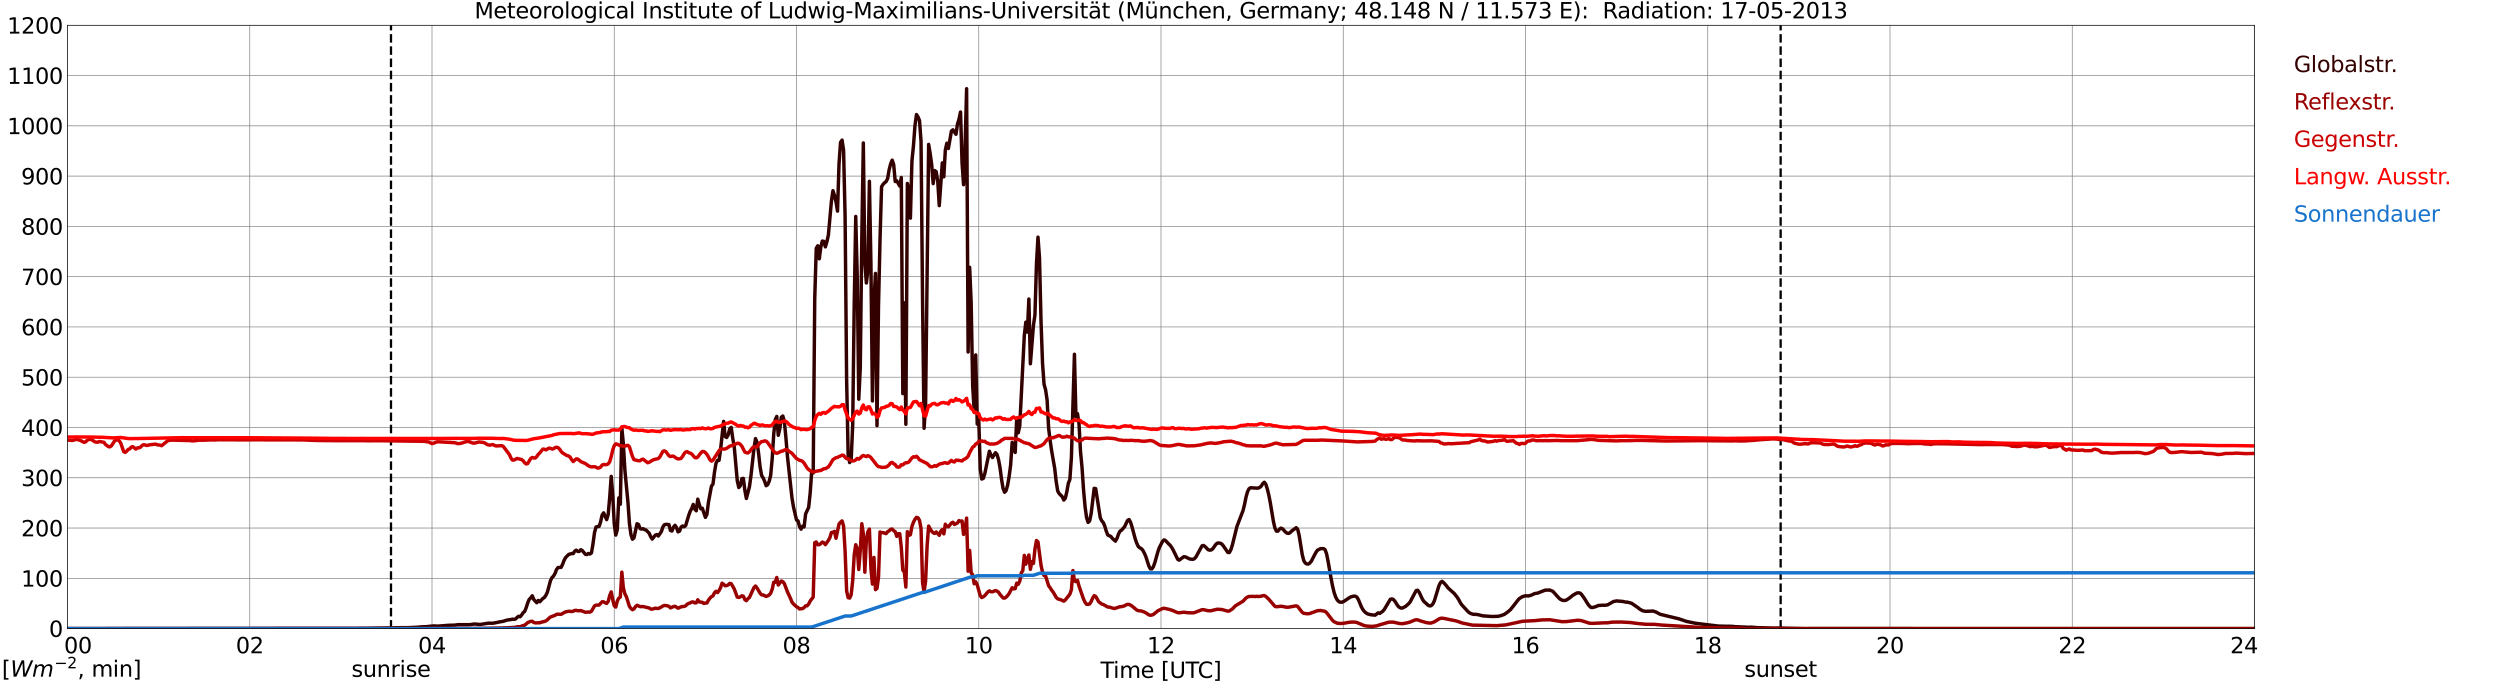 <?xml version="1.0" encoding="utf-8" standalone="no"?>
<!DOCTYPE svg PUBLIC "-//W3C//DTD SVG 1.1//EN"
  "http://www.w3.org/Graphics/SVG/1.1/DTD/svg11.dtd">
<svg xmlns:xlink="http://www.w3.org/1999/xlink" width="1085.4pt" height="296.64pt" viewBox="0 0 1085.4 296.64" xmlns="http://www.w3.org/2000/svg" version="1.1">
 <defs>
  <style type="text/css">*{stroke-linejoin: round; stroke-linecap: butt}</style>
 </defs>
 <g id="figure_1">
  <g id="patch_1">
   <path d="M 0 296.64 
L 1085.4 296.64 
L 1085.4 0 
L 0 0 
z
" style="fill: #ffffff"/>
  </g>
  <g id="axes_1">
   <g id="patch_2">
    <path d="M 29.306 272.909 
L 978.814 272.909 
L 978.814 10.976 
L 29.306 10.976 
z
" style="fill: #ffffff"/>
   </g>
   <g id="patch_3">
    <path d="M 978.814 272.909 
L 978.814 272.909 
L 978.814 10.976 
L 978.814 10.976 
z
" clip-path="url(#pf2131cbbb9)" style="fill: #d3d3d3; opacity: 0.25; stroke: #d3d3d3; stroke-linejoin: miter"/>
   </g>
   <g id="matplotlib.axis_1">
    <g id="xtick_1">
     <g id="line2d_1">
      <path d="M 29.306 272.909 
L 29.306 10.976 
" clip-path="url(#pf2131cbbb9)" style="fill: none; stroke: #808080; stroke-width: 0.3; stroke-linecap: square"/>
     </g>
     <g id="line2d_2"/>
     <g id="text_1">
      <!--    00 -->
      <g transform="translate(18.733 283.627) scale(0.095 -0.095)">
       <defs>
        <path id="DejaVuSans-20" transform="scale(0.016)"/>
        <path id="DejaVuSans-30" d="M 2034 4250 
Q 1547 4250 1301 3770 
Q 1056 3291 1056 2328 
Q 1056 1369 1301 889 
Q 1547 409 2034 409 
Q 2525 409 2770 889 
Q 3016 1369 3016 2328 
Q 3016 3291 2770 3770 
Q 2525 4250 2034 4250 
z
M 2034 4750 
Q 2819 4750 3233 4129 
Q 3647 3509 3647 2328 
Q 3647 1150 3233 529 
Q 2819 -91 2034 -91 
Q 1250 -91 836 529 
Q 422 1150 422 2328 
Q 422 3509 836 4129 
Q 1250 4750 2034 4750 
z
" transform="scale(0.016)"/>
       </defs>
       <use xlink:href="#DejaVuSans-20"/>
       <use xlink:href="#DejaVuSans-20" transform="translate(31.787 0)"/>
       <use xlink:href="#DejaVuSans-20" transform="translate(63.574 0)"/>
       <use xlink:href="#DejaVuSans-30" transform="translate(95.361 0)"/>
       <use xlink:href="#DejaVuSans-30" transform="translate(158.984 0)"/>
      </g>
     </g>
    </g>
    <g id="xtick_2">
     <g id="line2d_3">
      <path d="M 108.431 272.909 
L 108.431 10.976 
" clip-path="url(#pf2131cbbb9)" style="fill: none; stroke: #808080; stroke-width: 0.3; stroke-linecap: square"/>
     </g>
     <g id="line2d_4"/>
     <g id="text_2">
      <!-- 02 -->
      <g transform="translate(102.387 283.627) scale(0.095 -0.095)">
       <defs>
        <path id="DejaVuSans-32" d="M 1228 531 
L 3431 531 
L 3431 0 
L 469 0 
L 469 531 
Q 828 903 1448 1529 
Q 2069 2156 2228 2338 
Q 2531 2678 2651 2914 
Q 2772 3150 2772 3378 
Q 2772 3750 2511 3984 
Q 2250 4219 1831 4219 
Q 1534 4219 1204 4116 
Q 875 4013 500 3803 
L 500 4441 
Q 881 4594 1212 4672 
Q 1544 4750 1819 4750 
Q 2544 4750 2975 4387 
Q 3406 4025 3406 3419 
Q 3406 3131 3298 2873 
Q 3191 2616 2906 2266 
Q 2828 2175 2409 1742 
Q 1991 1309 1228 531 
z
" transform="scale(0.016)"/>
       </defs>
       <use xlink:href="#DejaVuSans-30"/>
       <use xlink:href="#DejaVuSans-32" transform="translate(63.623 0)"/>
      </g>
     </g>
    </g>
    <g id="xtick_3">
     <g id="line2d_5">
      <path d="M 187.557 272.909 
L 187.557 10.976 
" clip-path="url(#pf2131cbbb9)" style="fill: none; stroke: #808080; stroke-width: 0.3; stroke-linecap: square"/>
     </g>
     <g id="line2d_6"/>
     <g id="text_3">
      <!-- 04 -->
      <g transform="translate(181.513 283.627) scale(0.095 -0.095)">
       <defs>
        <path id="DejaVuSans-34" d="M 2419 4116 
L 825 1625 
L 2419 1625 
L 2419 4116 
z
M 2253 4666 
L 3047 4666 
L 3047 1625 
L 3713 1625 
L 3713 1100 
L 3047 1100 
L 3047 0 
L 2419 0 
L 2419 1100 
L 313 1100 
L 313 1709 
L 2253 4666 
z
" transform="scale(0.016)"/>
       </defs>
       <use xlink:href="#DejaVuSans-30"/>
       <use xlink:href="#DejaVuSans-34" transform="translate(63.623 0)"/>
      </g>
     </g>
    </g>
    <g id="xtick_4">
     <g id="line2d_7">
      <path d="M 266.683 272.909 
L 266.683 10.976 
" clip-path="url(#pf2131cbbb9)" style="fill: none; stroke: #808080; stroke-width: 0.3; stroke-linecap: square"/>
     </g>
     <g id="line2d_8"/>
     <g id="text_4">
      <!-- 06 -->
      <g transform="translate(260.638 283.627) scale(0.095 -0.095)">
       <defs>
        <path id="DejaVuSans-36" d="M 2113 2584 
Q 1688 2584 1439 2293 
Q 1191 2003 1191 1497 
Q 1191 994 1439 701 
Q 1688 409 2113 409 
Q 2538 409 2786 701 
Q 3034 994 3034 1497 
Q 3034 2003 2786 2293 
Q 2538 2584 2113 2584 
z
M 3366 4563 
L 3366 3988 
Q 3128 4100 2886 4159 
Q 2644 4219 2406 4219 
Q 1781 4219 1451 3797 
Q 1122 3375 1075 2522 
Q 1259 2794 1537 2939 
Q 1816 3084 2150 3084 
Q 2853 3084 3261 2657 
Q 3669 2231 3669 1497 
Q 3669 778 3244 343 
Q 2819 -91 2113 -91 
Q 1303 -91 875 529 
Q 447 1150 447 2328 
Q 447 3434 972 4092 
Q 1497 4750 2381 4750 
Q 2619 4750 2861 4703 
Q 3103 4656 3366 4563 
z
" transform="scale(0.016)"/>
       </defs>
       <use xlink:href="#DejaVuSans-30"/>
       <use xlink:href="#DejaVuSans-36" transform="translate(63.623 0)"/>
      </g>
     </g>
    </g>
    <g id="xtick_5">
     <g id="line2d_9">
      <path d="M 345.808 272.909 
L 345.808 10.976 
" clip-path="url(#pf2131cbbb9)" style="fill: none; stroke: #808080; stroke-width: 0.3; stroke-linecap: square"/>
     </g>
     <g id="line2d_10"/>
     <g id="text_5">
      <!-- 08 -->
      <g transform="translate(339.764 283.627) scale(0.095 -0.095)">
       <defs>
        <path id="DejaVuSans-38" d="M 2034 2216 
Q 1584 2216 1326 1975 
Q 1069 1734 1069 1313 
Q 1069 891 1326 650 
Q 1584 409 2034 409 
Q 2484 409 2743 651 
Q 3003 894 3003 1313 
Q 3003 1734 2745 1975 
Q 2488 2216 2034 2216 
z
M 1403 2484 
Q 997 2584 770 2862 
Q 544 3141 544 3541 
Q 544 4100 942 4425 
Q 1341 4750 2034 4750 
Q 2731 4750 3128 4425 
Q 3525 4100 3525 3541 
Q 3525 3141 3298 2862 
Q 3072 2584 2669 2484 
Q 3125 2378 3379 2068 
Q 3634 1759 3634 1313 
Q 3634 634 3220 271 
Q 2806 -91 2034 -91 
Q 1263 -91 848 271 
Q 434 634 434 1313 
Q 434 1759 690 2068 
Q 947 2378 1403 2484 
z
M 1172 3481 
Q 1172 3119 1398 2916 
Q 1625 2713 2034 2713 
Q 2441 2713 2670 2916 
Q 2900 3119 2900 3481 
Q 2900 3844 2670 4047 
Q 2441 4250 2034 4250 
Q 1625 4250 1398 4047 
Q 1172 3844 1172 3481 
z
" transform="scale(0.016)"/>
       </defs>
       <use xlink:href="#DejaVuSans-30"/>
       <use xlink:href="#DejaVuSans-38" transform="translate(63.623 0)"/>
      </g>
     </g>
    </g>
    <g id="xtick_6">
     <g id="line2d_11">
      <path d="M 424.934 272.909 
L 424.934 10.976 
" clip-path="url(#pf2131cbbb9)" style="fill: none; stroke: #808080; stroke-width: 0.3; stroke-linecap: square"/>
     </g>
     <g id="line2d_12"/>
     <g id="text_6">
      <!-- 10 -->
      <g transform="translate(418.89 283.627) scale(0.095 -0.095)">
       <defs>
        <path id="DejaVuSans-31" d="M 794 531 
L 1825 531 
L 1825 4091 
L 703 3866 
L 703 4441 
L 1819 4666 
L 2450 4666 
L 2450 531 
L 3481 531 
L 3481 0 
L 794 0 
L 794 531 
z
" transform="scale(0.016)"/>
       </defs>
       <use xlink:href="#DejaVuSans-31"/>
       <use xlink:href="#DejaVuSans-30" transform="translate(63.623 0)"/>
      </g>
     </g>
    </g>
    <g id="xtick_7">
     <g id="line2d_13">
      <path d="M 504.06 272.909 
L 504.06 10.976 
" clip-path="url(#pf2131cbbb9)" style="fill: none; stroke: #808080; stroke-width: 0.3; stroke-linecap: square"/>
     </g>
     <g id="line2d_14"/>
     <g id="text_7">
      <!-- 12 -->
      <g transform="translate(498.015 283.627) scale(0.095 -0.095)">
       <use xlink:href="#DejaVuSans-31"/>
       <use xlink:href="#DejaVuSans-32" transform="translate(63.623 0)"/>
      </g>
     </g>
    </g>
    <g id="xtick_8">
     <g id="line2d_15">
      <path d="M 583.185 272.909 
L 583.185 10.976 
" clip-path="url(#pf2131cbbb9)" style="fill: none; stroke: #808080; stroke-width: 0.3; stroke-linecap: square"/>
     </g>
     <g id="line2d_16"/>
     <g id="text_8">
      <!-- 14 -->
      <g transform="translate(577.141 283.627) scale(0.095 -0.095)">
       <use xlink:href="#DejaVuSans-31"/>
       <use xlink:href="#DejaVuSans-34" transform="translate(63.623 0)"/>
      </g>
     </g>
    </g>
    <g id="xtick_9">
     <g id="line2d_17">
      <path d="M 662.311 272.909 
L 662.311 10.976 
" clip-path="url(#pf2131cbbb9)" style="fill: none; stroke: #808080; stroke-width: 0.3; stroke-linecap: square"/>
     </g>
     <g id="line2d_18"/>
     <g id="text_9">
      <!-- 16 -->
      <g transform="translate(656.267 283.627) scale(0.095 -0.095)">
       <use xlink:href="#DejaVuSans-31"/>
       <use xlink:href="#DejaVuSans-36" transform="translate(63.623 0)"/>
      </g>
     </g>
    </g>
    <g id="xtick_10">
     <g id="line2d_19">
      <path d="M 741.437 272.909 
L 741.437 10.976 
" clip-path="url(#pf2131cbbb9)" style="fill: none; stroke: #808080; stroke-width: 0.3; stroke-linecap: square"/>
     </g>
     <g id="line2d_20"/>
     <g id="text_10">
      <!-- 18 -->
      <g transform="translate(735.392 283.627) scale(0.095 -0.095)">
       <use xlink:href="#DejaVuSans-31"/>
       <use xlink:href="#DejaVuSans-38" transform="translate(63.623 0)"/>
      </g>
     </g>
    </g>
    <g id="xtick_11">
     <g id="line2d_21">
      <path d="M 820.562 272.909 
L 820.562 10.976 
" clip-path="url(#pf2131cbbb9)" style="fill: none; stroke: #808080; stroke-width: 0.3; stroke-linecap: square"/>
     </g>
     <g id="line2d_22"/>
     <g id="text_11">
      <!-- 20 -->
      <g transform="translate(814.518 283.627) scale(0.095 -0.095)">
       <use xlink:href="#DejaVuSans-32"/>
       <use xlink:href="#DejaVuSans-30" transform="translate(63.623 0)"/>
      </g>
     </g>
    </g>
    <g id="xtick_12">
     <g id="line2d_23">
      <path d="M 899.688 272.909 
L 899.688 10.976 
" clip-path="url(#pf2131cbbb9)" style="fill: none; stroke: #808080; stroke-width: 0.3; stroke-linecap: square"/>
     </g>
     <g id="line2d_24"/>
     <g id="text_12">
      <!-- 22 -->
      <g transform="translate(893.644 283.627) scale(0.095 -0.095)">
       <use xlink:href="#DejaVuSans-32"/>
       <use xlink:href="#DejaVuSans-32" transform="translate(63.623 0)"/>
      </g>
     </g>
    </g>
    <g id="xtick_13">
     <g id="line2d_25">
      <path d="M 978.814 272.909 
L 978.814 10.976 
" clip-path="url(#pf2131cbbb9)" style="fill: none; stroke: #808080; stroke-width: 0.3; stroke-linecap: square"/>
     </g>
     <g id="line2d_26"/>
     <g id="text_13">
      <!-- 24    -->
      <g transform="translate(968.241 283.627) scale(0.095 -0.095)">
       <use xlink:href="#DejaVuSans-32"/>
       <use xlink:href="#DejaVuSans-34" transform="translate(63.623 0)"/>
       <use xlink:href="#DejaVuSans-20" transform="translate(127.246 0)"/>
       <use xlink:href="#DejaVuSans-20" transform="translate(159.033 0)"/>
       <use xlink:href="#DejaVuSans-20" transform="translate(190.82 0)"/>
      </g>
     </g>
    </g>
    <g id="text_14">
     <!-- Time [UTC] -->
     <g transform="translate(477.806 294.322) scale(0.095 -0.095)">
      <defs>
       <path id="DejaVuSans-54" d="M -19 4666 
L 3928 4666 
L 3928 4134 
L 2272 4134 
L 2272 0 
L 1638 0 
L 1638 4134 
L -19 4134 
L -19 4666 
z
" transform="scale(0.016)"/>
       <path id="DejaVuSans-69" d="M 603 3500 
L 1178 3500 
L 1178 0 
L 603 0 
L 603 3500 
z
M 603 4863 
L 1178 4863 
L 1178 4134 
L 603 4134 
L 603 4863 
z
" transform="scale(0.016)"/>
       <path id="DejaVuSans-6d" d="M 3328 2828 
Q 3544 3216 3844 3400 
Q 4144 3584 4550 3584 
Q 5097 3584 5394 3201 
Q 5691 2819 5691 2113 
L 5691 0 
L 5113 0 
L 5113 2094 
Q 5113 2597 4934 2840 
Q 4756 3084 4391 3084 
Q 3944 3084 3684 2787 
Q 3425 2491 3425 1978 
L 3425 0 
L 2847 0 
L 2847 2094 
Q 2847 2600 2669 2842 
Q 2491 3084 2119 3084 
Q 1678 3084 1418 2786 
Q 1159 2488 1159 1978 
L 1159 0 
L 581 0 
L 581 3500 
L 1159 3500 
L 1159 2956 
Q 1356 3278 1631 3431 
Q 1906 3584 2284 3584 
Q 2666 3584 2933 3390 
Q 3200 3197 3328 2828 
z
" transform="scale(0.016)"/>
       <path id="DejaVuSans-65" d="M 3597 1894 
L 3597 1613 
L 953 1613 
Q 991 1019 1311 708 
Q 1631 397 2203 397 
Q 2534 397 2845 478 
Q 3156 559 3463 722 
L 3463 178 
Q 3153 47 2828 -22 
Q 2503 -91 2169 -91 
Q 1331 -91 842 396 
Q 353 884 353 1716 
Q 353 2575 817 3079 
Q 1281 3584 2069 3584 
Q 2775 3584 3186 3129 
Q 3597 2675 3597 1894 
z
M 3022 2063 
Q 3016 2534 2758 2815 
Q 2500 3097 2075 3097 
Q 1594 3097 1305 2825 
Q 1016 2553 972 2059 
L 3022 2063 
z
" transform="scale(0.016)"/>
       <path id="DejaVuSans-5b" d="M 550 4863 
L 1875 4863 
L 1875 4416 
L 1125 4416 
L 1125 -397 
L 1875 -397 
L 1875 -844 
L 550 -844 
L 550 4863 
z
" transform="scale(0.016)"/>
       <path id="DejaVuSans-55" d="M 556 4666 
L 1191 4666 
L 1191 1831 
Q 1191 1081 1462 751 
Q 1734 422 2344 422 
Q 2950 422 3222 751 
Q 3494 1081 3494 1831 
L 3494 4666 
L 4128 4666 
L 4128 1753 
Q 4128 841 3676 375 
Q 3225 -91 2344 -91 
Q 1459 -91 1007 375 
Q 556 841 556 1753 
L 556 4666 
z
" transform="scale(0.016)"/>
       <path id="DejaVuSans-43" d="M 4122 4306 
L 4122 3641 
Q 3803 3938 3442 4084 
Q 3081 4231 2675 4231 
Q 1875 4231 1450 3742 
Q 1025 3253 1025 2328 
Q 1025 1406 1450 917 
Q 1875 428 2675 428 
Q 3081 428 3442 575 
Q 3803 722 4122 1019 
L 4122 359 
Q 3791 134 3420 21 
Q 3050 -91 2638 -91 
Q 1578 -91 968 557 
Q 359 1206 359 2328 
Q 359 3453 968 4101 
Q 1578 4750 2638 4750 
Q 3056 4750 3426 4639 
Q 3797 4528 4122 4306 
z
" transform="scale(0.016)"/>
       <path id="DejaVuSans-5d" d="M 1947 4863 
L 1947 -844 
L 622 -844 
L 622 -397 
L 1369 -397 
L 1369 4416 
L 622 4416 
L 622 4863 
L 1947 4863 
z
" transform="scale(0.016)"/>
      </defs>
      <use xlink:href="#DejaVuSans-54"/>
      <use xlink:href="#DejaVuSans-69" transform="translate(57.959 0)"/>
      <use xlink:href="#DejaVuSans-6d" transform="translate(85.742 0)"/>
      <use xlink:href="#DejaVuSans-65" transform="translate(183.154 0)"/>
      <use xlink:href="#DejaVuSans-20" transform="translate(244.678 0)"/>
      <use xlink:href="#DejaVuSans-5b" transform="translate(276.465 0)"/>
      <use xlink:href="#DejaVuSans-55" transform="translate(315.479 0)"/>
      <use xlink:href="#DejaVuSans-54" transform="translate(388.672 0)"/>
      <use xlink:href="#DejaVuSans-43" transform="translate(443.881 0)"/>
      <use xlink:href="#DejaVuSans-5d" transform="translate(513.705 0)"/>
     </g>
    </g>
   </g>
   <g id="matplotlib.axis_2">
    <g id="ytick_1">
     <g id="line2d_27">
      <path d="M 29.306 272.909 
L 978.814 272.909 
" clip-path="url(#pf2131cbbb9)" style="fill: none; stroke: #808080; stroke-width: 0.3; stroke-linecap: square"/>
     </g>
     <g id="line2d_28"/>
     <g id="text_15">
      <!-- 0 -->
      <g transform="translate(21.261 276.518) scale(0.095 -0.095)">
       <use xlink:href="#DejaVuSans-30"/>
      </g>
     </g>
    </g>
    <g id="ytick_2">
     <g id="line2d_29">
      <path d="M 29.306 251.081 
L 978.814 251.081 
" clip-path="url(#pf2131cbbb9)" style="fill: none; stroke: #808080; stroke-width: 0.3; stroke-linecap: square"/>
     </g>
     <g id="line2d_30"/>
     <g id="text_16">
      <!-- 100 -->
      <g transform="translate(9.173 254.69) scale(0.095 -0.095)">
       <use xlink:href="#DejaVuSans-31"/>
       <use xlink:href="#DejaVuSans-30" transform="translate(63.623 0)"/>
       <use xlink:href="#DejaVuSans-30" transform="translate(127.246 0)"/>
      </g>
     </g>
    </g>
    <g id="ytick_3">
     <g id="line2d_31">
      <path d="M 29.306 229.253 
L 978.814 229.253 
" clip-path="url(#pf2131cbbb9)" style="fill: none; stroke: #808080; stroke-width: 0.3; stroke-linecap: square"/>
     </g>
     <g id="line2d_32"/>
     <g id="text_17">
      <!-- 200 -->
      <g transform="translate(9.173 232.863) scale(0.095 -0.095)">
       <use xlink:href="#DejaVuSans-32"/>
       <use xlink:href="#DejaVuSans-30" transform="translate(63.623 0)"/>
       <use xlink:href="#DejaVuSans-30" transform="translate(127.246 0)"/>
      </g>
     </g>
    </g>
    <g id="ytick_4">
     <g id="line2d_33">
      <path d="M 29.306 207.426 
L 978.814 207.426 
" clip-path="url(#pf2131cbbb9)" style="fill: none; stroke: #808080; stroke-width: 0.3; stroke-linecap: square"/>
     </g>
     <g id="line2d_34"/>
     <g id="text_18">
      <!-- 300 -->
      <g transform="translate(9.173 211.035) scale(0.095 -0.095)">
       <defs>
        <path id="DejaVuSans-33" d="M 2597 2516 
Q 3050 2419 3304 2112 
Q 3559 1806 3559 1356 
Q 3559 666 3084 287 
Q 2609 -91 1734 -91 
Q 1441 -91 1130 -33 
Q 819 25 488 141 
L 488 750 
Q 750 597 1062 519 
Q 1375 441 1716 441 
Q 2309 441 2620 675 
Q 2931 909 2931 1356 
Q 2931 1769 2642 2001 
Q 2353 2234 1838 2234 
L 1294 2234 
L 1294 2753 
L 1863 2753 
Q 2328 2753 2575 2939 
Q 2822 3125 2822 3475 
Q 2822 3834 2567 4026 
Q 2313 4219 1838 4219 
Q 1578 4219 1281 4162 
Q 984 4106 628 3988 
L 628 4550 
Q 988 4650 1302 4700 
Q 1616 4750 1894 4750 
Q 2613 4750 3031 4423 
Q 3450 4097 3450 3541 
Q 3450 3153 3228 2886 
Q 3006 2619 2597 2516 
z
" transform="scale(0.016)"/>
       </defs>
       <use xlink:href="#DejaVuSans-33"/>
       <use xlink:href="#DejaVuSans-30" transform="translate(63.623 0)"/>
       <use xlink:href="#DejaVuSans-30" transform="translate(127.246 0)"/>
      </g>
     </g>
    </g>
    <g id="ytick_5">
     <g id="line2d_35">
      <path d="M 29.306 185.598 
L 978.814 185.598 
" clip-path="url(#pf2131cbbb9)" style="fill: none; stroke: #808080; stroke-width: 0.3; stroke-linecap: square"/>
     </g>
     <g id="line2d_36"/>
     <g id="text_19">
      <!-- 400 -->
      <g transform="translate(9.173 189.207) scale(0.095 -0.095)">
       <use xlink:href="#DejaVuSans-34"/>
       <use xlink:href="#DejaVuSans-30" transform="translate(63.623 0)"/>
       <use xlink:href="#DejaVuSans-30" transform="translate(127.246 0)"/>
      </g>
     </g>
    </g>
    <g id="ytick_6">
     <g id="line2d_37">
      <path d="M 29.306 163.77 
L 978.814 163.77 
" clip-path="url(#pf2131cbbb9)" style="fill: none; stroke: #808080; stroke-width: 0.3; stroke-linecap: square"/>
     </g>
     <g id="line2d_38"/>
     <g id="text_20">
      <!-- 500 -->
      <g transform="translate(9.173 167.379) scale(0.095 -0.095)">
       <defs>
        <path id="DejaVuSans-35" d="M 691 4666 
L 3169 4666 
L 3169 4134 
L 1269 4134 
L 1269 2991 
Q 1406 3038 1543 3061 
Q 1681 3084 1819 3084 
Q 2600 3084 3056 2656 
Q 3513 2228 3513 1497 
Q 3513 744 3044 326 
Q 2575 -91 1722 -91 
Q 1428 -91 1123 -41 
Q 819 9 494 109 
L 494 744 
Q 775 591 1075 516 
Q 1375 441 1709 441 
Q 2250 441 2565 725 
Q 2881 1009 2881 1497 
Q 2881 1984 2565 2268 
Q 2250 2553 1709 2553 
Q 1456 2553 1204 2497 
Q 953 2441 691 2322 
L 691 4666 
z
" transform="scale(0.016)"/>
       </defs>
       <use xlink:href="#DejaVuSans-35"/>
       <use xlink:href="#DejaVuSans-30" transform="translate(63.623 0)"/>
       <use xlink:href="#DejaVuSans-30" transform="translate(127.246 0)"/>
      </g>
     </g>
    </g>
    <g id="ytick_7">
     <g id="line2d_39">
      <path d="M 29.306 141.942 
L 978.814 141.942 
" clip-path="url(#pf2131cbbb9)" style="fill: none; stroke: #808080; stroke-width: 0.3; stroke-linecap: square"/>
     </g>
     <g id="line2d_40"/>
     <g id="text_21">
      <!-- 600 -->
      <g transform="translate(9.173 145.551) scale(0.095 -0.095)">
       <use xlink:href="#DejaVuSans-36"/>
       <use xlink:href="#DejaVuSans-30" transform="translate(63.623 0)"/>
       <use xlink:href="#DejaVuSans-30" transform="translate(127.246 0)"/>
      </g>
     </g>
    </g>
    <g id="ytick_8">
     <g id="line2d_41">
      <path d="M 29.306 120.114 
L 978.814 120.114 
" clip-path="url(#pf2131cbbb9)" style="fill: none; stroke: #808080; stroke-width: 0.3; stroke-linecap: square"/>
     </g>
     <g id="line2d_42"/>
     <g id="text_22">
      <!-- 700 -->
      <g transform="translate(9.173 123.724) scale(0.095 -0.095)">
       <defs>
        <path id="DejaVuSans-37" d="M 525 4666 
L 3525 4666 
L 3525 4397 
L 1831 0 
L 1172 0 
L 2766 4134 
L 525 4134 
L 525 4666 
z
" transform="scale(0.016)"/>
       </defs>
       <use xlink:href="#DejaVuSans-37"/>
       <use xlink:href="#DejaVuSans-30" transform="translate(63.623 0)"/>
       <use xlink:href="#DejaVuSans-30" transform="translate(127.246 0)"/>
      </g>
     </g>
    </g>
    <g id="ytick_9">
     <g id="line2d_43">
      <path d="M 29.306 98.287 
L 978.814 98.287 
" clip-path="url(#pf2131cbbb9)" style="fill: none; stroke: #808080; stroke-width: 0.3; stroke-linecap: square"/>
     </g>
     <g id="line2d_44"/>
     <g id="text_23">
      <!-- 800 -->
      <g transform="translate(9.173 101.896) scale(0.095 -0.095)">
       <use xlink:href="#DejaVuSans-38"/>
       <use xlink:href="#DejaVuSans-30" transform="translate(63.623 0)"/>
       <use xlink:href="#DejaVuSans-30" transform="translate(127.246 0)"/>
      </g>
     </g>
    </g>
    <g id="ytick_10">
     <g id="line2d_45">
      <path d="M 29.306 76.459 
L 978.814 76.459 
" clip-path="url(#pf2131cbbb9)" style="fill: none; stroke: #808080; stroke-width: 0.3; stroke-linecap: square"/>
     </g>
     <g id="line2d_46"/>
     <g id="text_24">
      <!-- 900 -->
      <g transform="translate(9.173 80.068) scale(0.095 -0.095)">
       <defs>
        <path id="DejaVuSans-39" d="M 703 97 
L 703 672 
Q 941 559 1184 500 
Q 1428 441 1663 441 
Q 2288 441 2617 861 
Q 2947 1281 2994 2138 
Q 2813 1869 2534 1725 
Q 2256 1581 1919 1581 
Q 1219 1581 811 2004 
Q 403 2428 403 3163 
Q 403 3881 828 4315 
Q 1253 4750 1959 4750 
Q 2769 4750 3195 4129 
Q 3622 3509 3622 2328 
Q 3622 1225 3098 567 
Q 2575 -91 1691 -91 
Q 1453 -91 1209 -44 
Q 966 3 703 97 
z
M 1959 2075 
Q 2384 2075 2632 2365 
Q 2881 2656 2881 3163 
Q 2881 3666 2632 3958 
Q 2384 4250 1959 4250 
Q 1534 4250 1286 3958 
Q 1038 3666 1038 3163 
Q 1038 2656 1286 2365 
Q 1534 2075 1959 2075 
z
" transform="scale(0.016)"/>
       </defs>
       <use xlink:href="#DejaVuSans-39"/>
       <use xlink:href="#DejaVuSans-30" transform="translate(63.623 0)"/>
       <use xlink:href="#DejaVuSans-30" transform="translate(127.246 0)"/>
      </g>
     </g>
    </g>
    <g id="ytick_11">
     <g id="line2d_47">
      <path d="M 29.306 54.631 
L 978.814 54.631 
" clip-path="url(#pf2131cbbb9)" style="fill: none; stroke: #808080; stroke-width: 0.3; stroke-linecap: square"/>
     </g>
     <g id="line2d_48"/>
     <g id="text_25">
      <!-- 1000 -->
      <g transform="translate(3.128 58.24) scale(0.095 -0.095)">
       <use xlink:href="#DejaVuSans-31"/>
       <use xlink:href="#DejaVuSans-30" transform="translate(63.623 0)"/>
       <use xlink:href="#DejaVuSans-30" transform="translate(127.246 0)"/>
       <use xlink:href="#DejaVuSans-30" transform="translate(190.869 0)"/>
      </g>
     </g>
    </g>
    <g id="ytick_12">
     <g id="line2d_49">
      <path d="M 29.306 32.803 
L 978.814 32.803 
" clip-path="url(#pf2131cbbb9)" style="fill: none; stroke: #808080; stroke-width: 0.3; stroke-linecap: square"/>
     </g>
     <g id="line2d_50"/>
     <g id="text_26">
      <!-- 1100 -->
      <g transform="translate(3.128 36.413) scale(0.095 -0.095)">
       <use xlink:href="#DejaVuSans-31"/>
       <use xlink:href="#DejaVuSans-31" transform="translate(63.623 0)"/>
       <use xlink:href="#DejaVuSans-30" transform="translate(127.246 0)"/>
       <use xlink:href="#DejaVuSans-30" transform="translate(190.869 0)"/>
      </g>
     </g>
    </g>
    <g id="ytick_13">
     <g id="line2d_51">
      <path d="M 29.306 10.976 
L 978.814 10.976 
" clip-path="url(#pf2131cbbb9)" style="fill: none; stroke: #808080; stroke-width: 0.3; stroke-linecap: square"/>
     </g>
     <g id="line2d_52"/>
     <g id="text_27">
      <!-- 1200 -->
      <g transform="translate(3.128 14.585) scale(0.095 -0.095)">
       <use xlink:href="#DejaVuSans-31"/>
       <use xlink:href="#DejaVuSans-32" transform="translate(63.623 0)"/>
       <use xlink:href="#DejaVuSans-30" transform="translate(127.246 0)"/>
       <use xlink:href="#DejaVuSans-30" transform="translate(190.869 0)"/>
      </g>
     </g>
    </g>
   </g>
   <g id="line2d_53">
    <path d="M 169.754 272.909 
L 169.754 10.976 
" clip-path="url(#pf2131cbbb9)" style="fill: none; stroke-dasharray: 3.7,1.6; stroke-dashoffset: 0; stroke: #000000"/>
   </g>
   <g id="line2d_54">
    <path d="M 773.087 272.909 
L 773.087 10.976 
" clip-path="url(#pf2131cbbb9)" style="fill: none; stroke-dasharray: 3.7,1.6; stroke-dashoffset: 0; stroke: #000000"/>
   </g>
   <g id="line2d_55">
    <path d="M 29.306 272.909 
L 157.885 272.806 
L 163.819 272.699 
L 166.457 272.677 
L 174.37 272.505 
L 177.007 272.505 
L 181.623 272.289 
L 182.941 272.138 
L 184.92 272.095 
L 188.217 271.752 
L 190.195 271.837 
L 194.81 271.47 
L 197.448 271.407 
L 198.767 271.213 
L 204.042 271.191 
L 206.02 270.912 
L 207.339 271.04 
L 208.657 271.106 
L 210.635 270.783 
L 211.954 270.567 
L 213.932 270.589 
L 215.251 270.353 
L 216.57 270.071 
L 218.548 269.728 
L 219.867 269.296 
L 221.186 269.039 
L 221.845 268.995 
L 222.504 268.803 
L 223.164 268.888 
L 223.823 268.759 
L 224.482 268.07 
L 225.142 267.574 
L 225.801 267.79 
L 226.461 267.015 
L 227.12 266.002 
L 227.779 265.466 
L 228.439 263.85 
L 229.098 261.785 
L 229.757 260.214 
L 230.417 259.609 
L 231.076 258.664 
L 231.736 260.255 
L 233.054 261.676 
L 233.714 260.687 
L 234.373 261.224 
L 235.692 259.825 
L 236.351 259.417 
L 237.011 258.426 
L 237.67 257.027 
L 238.989 252.098 
L 239.648 250.762 
L 240.308 250.116 
L 240.967 248.977 
L 241.626 247.255 
L 242.286 246.392 
L 243.604 246.329 
L 244.264 244.971 
L 244.923 243.23 
L 245.583 242.044 
L 246.901 240.711 
L 248.22 240.322 
L 248.88 240.344 
L 249.539 239.268 
L 250.198 238.86 
L 250.858 239.418 
L 251.517 239.397 
L 252.176 238.644 
L 252.836 239.074 
L 254.155 240.667 
L 254.814 240.752 
L 255.473 240.3 
L 256.133 240.538 
L 256.792 240.043 
L 257.451 236.103 
L 258.111 231.237 
L 258.77 228.806 
L 259.43 228.612 
L 260.089 228.57 
L 260.748 226.632 
L 261.408 223.639 
L 262.067 222.67 
L 263.386 225.599 
L 264.045 223.403 
L 264.705 216.019 
L 265.364 206.827 
L 266.023 214.987 
L 266.683 227.514 
L 267.342 232.316 
L 268.002 229.947 
L 268.661 216.17 
L 269.32 218.905 
L 269.98 185.796 
L 270.639 192.707 
L 271.298 204.136 
L 272.617 217.936 
L 273.277 227.341 
L 273.936 232.143 
L 274.595 234.101 
L 275.255 233.499 
L 276.573 227.385 
L 277.233 227.73 
L 277.892 229.496 
L 278.552 229.709 
L 279.211 229.537 
L 279.87 229.947 
L 280.53 230.142 
L 281.849 231.519 
L 282.508 233.003 
L 283.167 234.038 
L 284.486 232.357 
L 285.145 232.078 
L 285.805 232.702 
L 287.124 230.829 
L 287.783 228.806 
L 288.442 227.837 
L 289.102 227.645 
L 290.42 227.752 
L 291.08 230.292 
L 291.739 230.55 
L 292.399 228.893 
L 293.058 228.075 
L 293.717 229.063 
L 294.377 230.917 
L 295.036 230.572 
L 295.696 228.849 
L 296.355 228.354 
L 297.014 228.699 
L 297.674 228.225 
L 298.992 223.833 
L 299.652 221.982 
L 300.311 220.797 
L 300.971 219.012 
L 301.63 221.013 
L 302.289 221.766 
L 302.949 216.709 
L 303.608 219.075 
L 304.267 220.928 
L 304.927 220.668 
L 306.246 224.608 
L 306.905 223.36 
L 307.564 218.171 
L 308.883 211.047 
L 309.543 210.206 
L 310.202 204.976 
L 310.861 201.102 
L 311.521 199.853 
L 312.18 199.875 
L 312.839 195.246 
L 314.158 182.954 
L 314.818 189.477 
L 315.477 189.95 
L 316.136 188.83 
L 316.796 186.226 
L 317.455 185.558 
L 318.114 190.23 
L 318.774 193.934 
L 320.093 208.744 
L 320.752 211.671 
L 321.411 210.896 
L 322.071 207.818 
L 322.73 207.69 
L 323.39 212.898 
L 324.049 216.408 
L 325.368 211.392 
L 326.027 206.633 
L 327.346 194.687 
L 328.005 190.424 
L 328.665 191.952 
L 329.324 196.581 
L 329.983 202.586 
L 330.643 206.376 
L 331.302 207.452 
L 331.961 208.916 
L 332.621 210.874 
L 333.28 210.422 
L 333.94 208.98 
L 334.599 206.354 
L 335.258 199.1 
L 335.918 188.551 
L 336.577 182.267 
L 337.236 180.802 
L 337.896 188.981 
L 338.555 186.205 
L 339.215 181.147 
L 339.874 180.63 
L 340.533 183.02 
L 341.193 189.821 
L 341.852 197.915 
L 343.83 216.063 
L 344.49 220.088 
L 345.808 225.772 
L 346.468 226.158 
L 347.127 228.655 
L 347.787 229.731 
L 348.446 228.439 
L 349.105 228.762 
L 349.765 223.102 
L 351.083 220.304 
L 351.743 214.124 
L 352.402 204.739 
L 353.062 205.343 
L 353.721 129.871 
L 354.38 107.828 
L 355.04 106.708 
L 355.699 112.37 
L 356.359 107.269 
L 357.018 104.663 
L 357.677 104.791 
L 358.337 107.182 
L 358.996 104.986 
L 359.655 102.015 
L 360.974 87.27 
L 361.634 82.793 
L 362.293 84.88 
L 362.952 87.637 
L 363.612 91.662 
L 364.271 71.124 
L 364.93 61.804 
L 365.59 60.835 
L 366.249 65.248 
L 366.909 94.181 
L 367.568 164.593 
L 368.227 197.658 
L 368.887 200.823 
L 369.546 199.552 
L 370.206 184.613 
L 370.865 132.196 
L 371.524 93.987 
L 372.184 120.291 
L 372.843 173.311 
L 373.502 159.771 
L 374.162 103.113 
L 374.821 62.064 
L 375.481 114.049 
L 376.14 122.854 
L 376.799 117.449 
L 377.459 78.725 
L 378.118 114.35 
L 378.777 174.086 
L 379.437 130.496 
L 380.096 118.698 
L 380.756 184.805 
L 381.415 132.799 
L 382.074 103.824 
L 382.734 81.071 
L 383.393 80.037 
L 384.053 79.327 
L 384.712 78.832 
L 385.371 77.518 
L 386.031 73.687 
L 386.69 71.124 
L 387.349 69.533 
L 388.009 71.491 
L 388.668 78.81 
L 389.328 78.487 
L 390.646 80.79 
L 391.306 77.066 
L 391.965 170.899 
L 392.624 131.485 
L 393.284 184.203 
L 393.943 79.65 
L 394.603 82.427 
L 395.262 94.718 
L 395.921 69.941 
L 396.581 63.332 
L 397.24 54.592 
L 397.899 49.729 
L 398.559 50.761 
L 399.218 52.376 
L 399.878 61.459 
L 400.537 130.797 
L 401.196 185.947 
L 401.856 175.808 
L 403.175 62.688 
L 403.834 66.626 
L 404.493 71.406 
L 405.153 79.713 
L 405.812 74.054 
L 406.471 74.547 
L 407.131 78.766 
L 407.79 89.272 
L 409.109 70.716 
L 409.768 76.765 
L 410.428 65.076 
L 411.087 62.171 
L 411.746 64.473 
L 413.065 56.897 
L 413.725 56.358 
L 415.043 58.296 
L 415.703 53.861 
L 416.362 51.752 
L 417.022 48.631 
L 417.681 70.651 
L 418.34 80.187 
L 419 63.504 
L 419.659 38.514 
L 420.318 152.817 
L 420.978 116.05 
L 421.637 131.356 
L 422.297 167.476 
L 422.956 178.628 
L 423.615 154.109 
L 424.275 184.118 
L 424.934 181.944 
L 425.593 203.791 
L 426.253 207.991 
L 426.912 207.69 
L 427.572 205.601 
L 429.55 195.914 
L 430.209 197.529 
L 430.869 198.646 
L 432.187 196.56 
L 432.847 197.247 
L 433.506 199.465 
L 434.165 202.997 
L 434.825 208.054 
L 435.484 212.038 
L 436.144 213.716 
L 436.803 213.005 
L 437.462 210.68 
L 438.122 206.871 
L 438.781 201.855 
L 439.44 192.061 
L 440.1 194.881 
L 440.759 196.431 
L 441.419 181.533 
L 442.078 187.927 
L 442.737 184.893 
L 444.716 145.629 
L 445.375 139.88 
L 446.034 144.186 
L 446.694 129.828 
L 447.353 157.942 
L 448.672 141.344 
L 449.331 136.717 
L 449.991 114.673 
L 450.65 102.962 
L 451.309 111.94 
L 451.969 139.515 
L 452.628 157.811 
L 453.287 166.874 
L 453.947 169.179 
L 454.606 173.612 
L 455.266 185.862 
L 455.925 191.308 
L 456.584 195.741 
L 457.903 203.339 
L 458.563 209.152 
L 459.222 213.199 
L 459.881 214.341 
L 461.2 215.652 
L 461.859 217.095 
L 462.519 216.257 
L 463.178 213.478 
L 463.838 209.798 
L 464.497 208.141 
L 465.156 198.668 
L 466.475 153.808 
L 467.134 180.909 
L 467.794 179.597 
L 468.453 183.751 
L 469.113 196.064 
L 469.772 202.953 
L 470.431 212.662 
L 471.091 219.959 
L 471.75 224.759 
L 472.409 226.804 
L 473.069 226.202 
L 473.728 223.015 
L 475.047 212.016 
L 475.706 212.145 
L 477.685 224.781 
L 478.344 226.136 
L 479.003 226.868 
L 479.663 228.483 
L 480.322 230.679 
L 480.981 232.294 
L 482.3 232.918 
L 482.96 233.778 
L 484.278 234.942 
L 484.938 233.735 
L 485.597 231.905 
L 486.256 230.594 
L 486.916 230.205 
L 488.235 228.699 
L 489.553 225.922 
L 490.213 225.577 
L 490.872 226.804 
L 491.532 228.956 
L 492.85 233.907 
L 493.51 235.802 
L 494.169 237.223 
L 494.828 237.825 
L 495.488 238.17 
L 496.147 238.879 
L 496.807 240.108 
L 497.466 241.614 
L 498.785 245.727 
L 499.444 246.995 
L 500.103 246.995 
L 500.763 246.006 
L 501.422 244.133 
L 502.741 239.418 
L 503.4 237.611 
L 504.719 235.07 
L 505.379 234.402 
L 506.038 234.704 
L 507.357 236.103 
L 508.016 236.727 
L 508.675 237.631 
L 509.335 238.772 
L 511.313 242.841 
L 511.972 243.186 
L 513.95 241.699 
L 514.61 241.765 
L 516.588 242.712 
L 517.907 242.841 
L 518.566 242.562 
L 519.226 241.83 
L 521.863 236.987 
L 522.522 236.814 
L 523.182 237.288 
L 524.501 238.644 
L 525.16 238.86 
L 525.819 238.772 
L 526.479 238.321 
L 527.797 236.448 
L 528.457 235.823 
L 529.116 235.738 
L 529.776 235.845 
L 530.435 236.168 
L 531.094 236.943 
L 533.073 239.848 
L 533.732 239.892 
L 534.391 238.665 
L 535.051 236.576 
L 537.029 228.57 
L 539.666 221.681 
L 540.326 219.034 
L 540.985 215.762 
L 541.644 213.437 
L 542.304 212.167 
L 542.963 211.756 
L 545.601 211.929 
L 546.26 211.907 
L 546.919 211.627 
L 547.579 211.047 
L 548.238 209.992 
L 548.898 209.368 
L 549.557 210.185 
L 550.216 212.295 
L 550.876 214.987 
L 551.535 218.387 
L 552.854 226.331 
L 553.513 229.236 
L 554.173 230.613 
L 554.832 230.594 
L 555.491 229.731 
L 556.151 229.301 
L 556.81 229.581 
L 558.129 231.002 
L 558.788 231.475 
L 559.448 231.582 
L 560.107 231.259 
L 560.766 230.572 
L 562.745 229.107 
L 563.404 229.797 
L 564.063 232.573 
L 565.382 240.818 
L 566.042 243.38 
L 566.701 244.456 
L 567.36 244.843 
L 568.02 244.908 
L 568.679 244.434 
L 569.338 243.638 
L 570.657 241.056 
L 571.317 239.848 
L 571.976 238.879 
L 573.295 238.214 
L 574.613 238.17 
L 575.273 238.6 
L 575.932 240.388 
L 576.592 243.66 
L 577.91 251.192 
L 578.57 254.53 
L 579.229 257.284 
L 579.889 259.179 
L 580.548 260.428 
L 581.207 261.161 
L 581.867 261.44 
L 582.526 261.44 
L 583.185 261.268 
L 585.823 259.502 
L 586.482 259.138 
L 587.801 258.793 
L 588.46 258.856 
L 589.12 259.245 
L 589.779 260.364 
L 591.098 263.571 
L 591.757 264.712 
L 592.417 265.551 
L 593.076 266.112 
L 593.736 266.52 
L 595.054 266.887 
L 597.032 267.081 
L 598.351 266.068 
L 599.011 266.326 
L 600.329 265.378 
L 600.989 264.625 
L 603.626 260.192 
L 604.286 260.02 
L 604.945 260.255 
L 605.604 261.03 
L 606.923 263.097 
L 607.582 263.7 
L 608.242 264.001 
L 608.901 263.959 
L 610.22 263.291 
L 611.539 262.15 
L 612.198 261.375 
L 614.836 256.403 
L 615.495 256.274 
L 616.154 257.134 
L 617.473 259.976 
L 618.133 261.052 
L 620.111 262.84 
L 620.77 263.075 
L 621.429 262.925 
L 622.089 262.194 
L 622.748 260.838 
L 624.726 254.314 
L 625.386 252.98 
L 626.045 252.399 
L 626.705 252.895 
L 628.023 254.357 
L 628.683 255.261 
L 630.661 257.049 
L 631.32 257.608 
L 632.639 259.288 
L 633.298 260.299 
L 633.958 261.569 
L 634.617 262.56 
L 637.255 265.444 
L 637.914 266.002 
L 638.573 266.391 
L 639.892 266.758 
L 640.552 266.692 
L 641.87 266.908 
L 643.848 267.382 
L 647.805 267.661 
L 650.442 267.574 
L 651.761 267.251 
L 653.08 266.758 
L 654.399 265.852 
L 655.717 264.754 
L 657.036 263.119 
L 659.014 260.556 
L 659.674 259.847 
L 660.992 259.029 
L 662.311 258.664 
L 663.63 258.749 
L 664.949 258.341 
L 666.267 257.717 
L 667.586 257.501 
L 670.883 256.208 
L 672.861 256.187 
L 674.18 256.726 
L 676.817 259.653 
L 677.477 260.192 
L 678.136 260.537 
L 678.796 260.687 
L 679.455 260.707 
L 680.114 260.493 
L 681.433 259.609 
L 682.752 258.533 
L 684.071 257.739 
L 684.73 257.415 
L 685.389 257.394 
L 686.049 257.501 
L 686.708 258.169 
L 688.027 260.041 
L 689.346 262.194 
L 690.005 263.054 
L 690.664 263.678 
L 691.324 263.787 
L 692.643 263.442 
L 693.961 262.883 
L 695.939 262.752 
L 696.599 262.796 
L 697.918 262.624 
L 700.555 261.139 
L 701.874 260.901 
L 704.511 261.117 
L 705.83 261.419 
L 706.49 261.419 
L 707.808 261.742 
L 708.468 261.977 
L 711.105 263.787 
L 711.765 264.346 
L 713.083 265.142 
L 714.402 265.422 
L 717.699 265.293 
L 719.018 265.745 
L 720.337 266.476 
L 720.996 266.758 
L 728.909 268.672 
L 732.205 269.792 
L 736.162 270.61 
L 746.052 271.815 
L 748.69 271.881 
L 751.987 271.924 
L 753.306 272.075 
L 755.943 272.182 
L 759.24 272.333 
L 760.559 272.289 
L 762.537 272.483 
L 770.449 272.699 
L 771.768 272.677 
L 773.087 272.699 
L 783.637 272.909 
L 785.615 272.891 
L 978.154 272.909 
L 978.154 272.909 
" clip-path="url(#pf2131cbbb9)" style="fill: none; stroke: #330000; stroke-width: 1.5; stroke-linecap: square"/>
   </g>
   <g id="line2d_56">
    <path d="M 29.306 272.909 
L 204.701 272.817 
L 207.998 272.795 
L 210.635 272.773 
L 217.229 272.645 
L 219.867 272.557 
L 221.845 272.472 
L 223.823 272.343 
L 224.482 272.106 
L 225.801 272.106 
L 227.12 271.588 
L 227.779 271.459 
L 229.098 270.34 
L 229.757 269.997 
L 230.417 269.781 
L 231.076 269.715 
L 231.736 270.255 
L 232.395 270.427 
L 234.373 270.383 
L 235.033 270.126 
L 236.351 269.825 
L 237.011 269.565 
L 237.67 269.091 
L 238.329 268.404 
L 238.989 267.886 
L 240.967 267.155 
L 241.626 266.703 
L 242.286 266.66 
L 243.604 266.725 
L 244.923 265.95 
L 245.583 265.647 
L 246.901 265.389 
L 248.22 265.496 
L 248.88 265.367 
L 249.539 265.022 
L 250.198 264.981 
L 250.858 265.195 
L 252.176 265.088 
L 254.155 265.819 
L 255.473 265.712 
L 256.133 265.756 
L 256.792 265.367 
L 258.111 263.064 
L 258.77 262.741 
L 260.089 262.678 
L 261.408 261.279 
L 262.067 261.279 
L 262.726 261.709 
L 263.386 261.967 
L 264.045 261.148 
L 264.705 258.588 
L 265.364 256.972 
L 266.023 260.395 
L 266.683 263.021 
L 267.342 263.56 
L 268.002 260.934 
L 268.661 259.686 
L 269.32 259.212 
L 269.98 248.405 
L 270.639 255.187 
L 271.298 257.835 
L 271.958 259.103 
L 273.277 263.281 
L 273.936 264.184 
L 274.595 264.721 
L 275.255 264.335 
L 275.914 263.366 
L 276.573 262.785 
L 277.892 263.366 
L 279.211 263.344 
L 281.849 263.968 
L 282.508 264.398 
L 283.167 264.464 
L 284.486 264.055 
L 285.805 264.206 
L 287.124 263.538 
L 287.783 263.108 
L 288.442 262.87 
L 289.102 262.892 
L 290.42 263.215 
L 291.08 263.927 
L 292.399 263.366 
L 293.058 263.215 
L 294.377 264.055 
L 295.696 263.473 
L 296.355 263.322 
L 297.014 263.302 
L 297.674 263.021 
L 298.333 262.333 
L 298.992 261.988 
L 299.652 261.772 
L 300.311 261.364 
L 300.971 261.32 
L 301.63 261.772 
L 302.289 261.709 
L 302.949 260.395 
L 303.608 261.342 
L 304.927 261.493 
L 305.586 262.01 
L 306.246 261.794 
L 306.905 261.794 
L 307.564 260.589 
L 308.224 259.707 
L 308.883 259.061 
L 309.543 258.673 
L 310.202 257.361 
L 310.861 256.715 
L 311.521 257.274 
L 312.18 256.414 
L 312.839 255.121 
L 313.499 253.205 
L 314.158 253.679 
L 314.818 254.325 
L 315.477 254.218 
L 316.136 253.958 
L 316.796 253.292 
L 317.455 253.399 
L 318.774 255.68 
L 320.093 259.253 
L 320.752 259.406 
L 321.411 259.125 
L 322.071 258.673 
L 322.73 258.845 
L 323.39 260.351 
L 324.049 260.783 
L 324.708 259.921 
L 325.368 259.406 
L 327.346 255.1 
L 328.005 254.432 
L 328.665 255.25 
L 329.983 257.533 
L 330.643 258.243 
L 331.302 258.286 
L 332.621 258.952 
L 333.28 258.716 
L 333.94 258.308 
L 334.599 257.553 
L 335.258 255.811 
L 335.918 252.797 
L 336.577 252.819 
L 337.236 250.73 
L 337.896 253.98 
L 339.215 252.258 
L 339.874 252.539 
L 340.533 253.377 
L 341.852 256.887 
L 343.171 259.749 
L 343.83 261.364 
L 344.49 262.224 
L 345.808 263.431 
L 346.468 263.754 
L 347.127 264.398 
L 347.787 264.248 
L 348.446 264.248 
L 349.105 263.774 
L 349.765 263.021 
L 350.424 263.021 
L 351.083 262.246 
L 351.743 260.934 
L 353.062 259.234 
L 353.721 235.64 
L 354.38 235.295 
L 355.04 236.5 
L 355.699 236.48 
L 356.359 236.026 
L 357.018 235.361 
L 357.677 235.64 
L 358.337 236.459 
L 359.655 234.608 
L 360.315 233.379 
L 360.974 231.205 
L 361.634 231.098 
L 362.293 230.711 
L 362.952 233.682 
L 364.271 227.525 
L 364.93 226.728 
L 365.59 226.169 
L 366.249 228.365 
L 366.909 239.298 
L 367.568 256.521 
L 368.227 259.491 
L 368.887 259.664 
L 369.546 258.243 
L 370.206 252.022 
L 370.865 240.957 
L 371.524 236.5 
L 372.184 238.137 
L 372.843 247.244 
L 373.502 238.997 
L 374.162 227.374 
L 374.821 231.722 
L 375.481 248.427 
L 376.14 234.564 
L 376.799 230.84 
L 377.459 229.72 
L 378.118 246.77 
L 378.777 253.593 
L 379.437 242.033 
L 380.096 256.003 
L 380.756 255.466 
L 381.415 250.557 
L 382.074 230.969 
L 382.734 231.292 
L 383.393 231.227 
L 384.712 231.678 
L 385.371 230.84 
L 386.031 230.473 
L 386.69 229.786 
L 387.349 229.699 
L 388.009 230.43 
L 388.668 230.84 
L 389.328 232.842 
L 389.987 231.722 
L 390.646 231.722 
L 391.306 237.685 
L 391.965 247.545 
L 392.624 248.339 
L 393.284 254.864 
L 393.943 230.818 
L 394.603 232.453 
L 395.262 232.13 
L 395.921 228.537 
L 396.581 226.728 
L 397.24 225.457 
L 397.899 224.619 
L 398.559 224.811 
L 399.218 225.953 
L 399.878 229.504 
L 400.537 252.969 
L 401.196 257.101 
L 401.856 252.301 
L 402.515 236.91 
L 403.175 228.406 
L 403.834 229.655 
L 404.493 230.646 
L 405.153 231.314 
L 405.812 231.593 
L 406.471 230.947 
L 407.79 232.412 
L 408.45 230.668 
L 409.109 229.915 
L 409.768 231.787 
L 410.428 227.59 
L 411.087 228.516 
L 411.746 228.729 
L 413.065 227.073 
L 413.725 226.75 
L 414.384 227.719 
L 415.703 227.051 
L 416.362 226.018 
L 417.022 226.32 
L 417.681 226.191 
L 418.34 232.023 
L 419 229.504 
L 419.659 224.942 
L 420.318 247.997 
L 420.978 238.978 
L 421.637 248.706 
L 422.297 249.588 
L 422.956 253.443 
L 423.615 252.602 
L 424.275 253.938 
L 425.593 258.651 
L 426.253 259.426 
L 426.912 259.103 
L 427.572 258.566 
L 428.89 256.994 
L 429.55 256.542 
L 430.209 256.909 
L 430.869 256.929 
L 432.187 256.414 
L 432.847 256.627 
L 433.506 257.101 
L 434.165 258.092 
L 435.484 259.598 
L 436.144 259.686 
L 436.803 259.275 
L 437.462 258.566 
L 438.122 257.684 
L 439.44 255.165 
L 440.1 255.68 
L 440.759 255.551 
L 441.419 253.183 
L 442.078 253.679 
L 442.737 252.345 
L 443.397 248.75 
L 444.056 247.737 
L 444.716 241.13 
L 445.375 244.939 
L 446.034 242.723 
L 446.694 240.957 
L 447.353 247.178 
L 448.012 243.819 
L 448.672 244.616 
L 449.331 238.417 
L 449.991 234.671 
L 450.65 235.273 
L 451.969 245.371 
L 452.628 248.47 
L 453.287 249.848 
L 453.947 250.062 
L 455.266 254.281 
L 455.925 255.165 
L 456.584 256.241 
L 457.244 257.06 
L 458.563 259.362 
L 459.222 260.009 
L 460.541 260.373 
L 461.859 260.997 
L 462.519 260.46 
L 464.497 257.963 
L 465.156 256.025 
L 465.816 247.715 
L 466.475 252.238 
L 467.134 252.517 
L 467.794 251.956 
L 468.453 254.432 
L 470.431 260.094 
L 471.091 261.493 
L 471.75 262.355 
L 472.409 262.397 
L 473.069 262.204 
L 473.728 261.192 
L 474.388 259.642 
L 475.047 258.609 
L 475.706 258.932 
L 477.025 261.257 
L 478.344 262.268 
L 479.003 262.462 
L 480.981 263.56 
L 481.641 263.582 
L 483.619 264.184 
L 484.278 264.077 
L 486.256 263.409 
L 486.916 263.388 
L 488.235 263.021 
L 488.894 262.613 
L 489.553 262.375 
L 490.213 262.44 
L 490.872 262.741 
L 491.532 263.171 
L 493.51 264.83 
L 494.169 265.132 
L 495.488 265.26 
L 496.807 265.712 
L 497.466 266.057 
L 498.785 266.939 
L 499.444 267.133 
L 500.103 267.026 
L 500.763 266.766 
L 502.741 265.153 
L 504.719 264.206 
L 505.379 264.077 
L 507.357 264.507 
L 508.675 264.894 
L 511.313 265.992 
L 511.972 266.057 
L 513.95 265.799 
L 515.269 265.97 
L 516.588 266.057 
L 517.907 266.079 
L 518.566 265.97 
L 521.863 264.702 
L 522.522 264.702 
L 524.501 265.153 
L 525.819 265.153 
L 527.138 264.809 
L 528.457 264.507 
L 530.435 264.614 
L 533.073 265.345 
L 533.732 265.239 
L 535.051 264.379 
L 536.369 263.021 
L 539.666 261.019 
L 540.985 259.62 
L 541.644 259.212 
L 542.304 258.952 
L 544.282 258.932 
L 544.941 258.996 
L 545.601 258.867 
L 546.26 258.996 
L 547.579 258.867 
L 548.238 258.609 
L 548.898 258.588 
L 549.557 258.932 
L 550.876 260.181 
L 553.513 263.237 
L 554.173 263.431 
L 556.151 263.215 
L 557.47 263.388 
L 558.129 263.604 
L 559.448 263.623 
L 562.745 263.021 
L 563.404 263.302 
L 564.723 265.022 
L 565.382 265.863 
L 566.042 266.271 
L 567.36 266.465 
L 568.02 266.465 
L 568.679 266.336 
L 571.976 265.153 
L 573.295 265.044 
L 575.273 265.411 
L 575.932 265.97 
L 578.57 269.392 
L 579.229 269.931 
L 580.548 270.556 
L 581.867 270.706 
L 583.185 270.621 
L 585.823 270.167 
L 587.142 270.06 
L 588.46 270.126 
L 589.12 270.276 
L 592.417 271.654 
L 593.736 271.848 
L 595.714 271.955 
L 597.692 271.719 
L 599.011 271.265 
L 602.967 270.126 
L 604.945 270.104 
L 607.582 270.706 
L 608.901 270.772 
L 610.879 270.427 
L 612.198 270.06 
L 614.176 269.222 
L 614.836 269.091 
L 615.495 269.113 
L 616.814 269.608 
L 619.451 270.361 
L 620.77 270.512 
L 621.429 270.471 
L 622.748 269.975 
L 624.726 268.748 
L 625.386 268.467 
L 626.045 268.382 
L 627.364 268.576 
L 629.342 269.006 
L 631.98 269.523 
L 633.298 269.931 
L 634.617 270.427 
L 639.233 271.396 
L 649.783 271.632 
L 653.739 271.309 
L 660.992 269.737 
L 666.267 269.458 
L 669.564 269.135 
L 672.861 269.071 
L 674.839 269.373 
L 678.136 269.91 
L 680.114 269.866 
L 684.73 269.307 
L 686.049 269.351 
L 687.368 269.696 
L 690.005 270.556 
L 691.324 270.641 
L 696.599 270.405 
L 697.918 270.405 
L 699.896 270.104 
L 703.852 270.06 
L 707.808 270.276 
L 710.446 270.621 
L 714.402 271.029 
L 718.358 271.073 
L 721.655 271.396 
L 724.952 271.588 
L 739.459 272.472 
L 745.393 272.557 
L 748.031 272.645 
L 751.327 272.645 
L 756.602 272.708 
L 757.262 272.909 
L 978.154 272.909 
L 978.154 272.909 
" clip-path="url(#pf2131cbbb9)" style="fill: none; stroke: #990000; stroke-width: 1.5; stroke-linecap: square"/>
   </g>
   <g id="line2d_57">
    <path d="M 29.306 191.122 
L 29.965 191.101 
L 31.284 191.256 
L 31.943 191.122 
L 32.603 190.874 
L 33.262 190.782 
L 34.581 191.079 
L 36.559 192.078 
L 37.218 191.792 
L 37.878 191.153 
L 38.537 190.775 
L 39.197 190.771 
L 39.856 190.926 
L 41.175 191.832 
L 41.834 191.963 
L 42.493 191.965 
L 43.153 191.67 
L 45.131 192.035 
L 45.79 192.969 
L 47.109 193.94 
L 47.768 193.988 
L 48.428 193.486 
L 49.747 191.465 
L 50.406 191.02 
L 51.065 190.996 
L 51.725 191.314 
L 52.384 192.303 
L 53.703 196.066 
L 54.362 196.409 
L 55.022 195.861 
L 55.681 195.08 
L 56.34 194.888 
L 57 194.104 
L 57.659 193.903 
L 58.978 194.964 
L 59.637 194.451 
L 60.297 194.447 
L 60.956 194.176 
L 61.615 193.471 
L 62.275 193.072 
L 62.934 193.141 
L 63.594 193.397 
L 64.253 193.349 
L 64.912 193.12 
L 67.55 192.81 
L 68.209 193.091 
L 69.528 193.279 
L 70.187 193.497 
L 72.166 191.849 
L 72.825 191.4 
L 73.484 191.173 
L 74.803 191.092 
L 82.716 191.286 
L 83.375 191.432 
L 84.694 191.343 
L 86.672 191.105 
L 87.991 191.142 
L 91.288 191 
L 93.266 191.029 
L 95.244 190.906 
L 97.222 190.956 
L 99.2 190.935 
L 102.497 190.963 
L 105.794 190.974 
L 111.069 190.954 
L 131.51 190.996 
L 135.466 191.173 
L 138.763 191.262 
L 142.06 191.293 
L 148.654 191.334 
L 152.61 191.325 
L 155.247 191.332 
L 157.885 191.325 
L 159.863 191.378 
L 164.479 191.343 
L 184.26 191.605 
L 186.238 191.93 
L 187.557 192.609 
L 188.217 192.421 
L 189.535 191.882 
L 190.195 191.797 
L 193.492 191.991 
L 197.448 192.205 
L 198.767 192.604 
L 200.085 192.484 
L 202.063 191.836 
L 202.723 191.694 
L 203.382 191.716 
L 204.042 191.862 
L 204.701 192.181 
L 205.36 192.367 
L 206.02 192.388 
L 207.998 191.871 
L 209.976 192.116 
L 210.635 192.41 
L 211.295 192.858 
L 211.954 193.163 
L 212.614 193.251 
L 213.932 193.002 
L 215.251 193.619 
L 217.889 193.493 
L 218.548 193.857 
L 221.186 197.383 
L 221.845 198.887 
L 222.504 199.766 
L 223.164 199.742 
L 224.482 199.044 
L 226.461 199.522 
L 227.12 200.024 
L 227.779 200.912 
L 228.439 201.432 
L 229.098 201.253 
L 230.417 199.044 
L 231.076 198.625 
L 231.736 198.836 
L 232.395 198.856 
L 233.054 198.214 
L 233.714 197.225 
L 234.373 196.592 
L 235.692 194.982 
L 236.351 195.023 
L 237.011 195.322 
L 238.329 194.547 
L 238.989 194.652 
L 239.648 194.973 
L 240.308 194.831 
L 240.967 194.373 
L 241.626 194.154 
L 242.286 194.34 
L 242.945 194.982 
L 243.604 195.981 
L 244.264 196.662 
L 246.242 197.85 
L 246.901 197.954 
L 247.561 198.563 
L 248.22 199.616 
L 248.88 200.377 
L 250.198 199.216 
L 250.858 199.301 
L 252.176 200.421 
L 254.155 201.261 
L 255.473 202.226 
L 256.133 202.545 
L 256.792 202.724 
L 258.111 202.599 
L 258.77 202.85 
L 259.43 203.221 
L 260.089 203.189 
L 260.748 202.791 
L 261.408 201.938 
L 262.067 201.632 
L 262.726 201.757 
L 263.386 201.704 
L 264.045 201.399 
L 264.705 200.484 
L 265.364 198.229 
L 266.023 195.348 
L 266.683 193.488 
L 267.342 192.696 
L 268.002 192.875 
L 269.32 193.517 
L 269.98 193.537 
L 270.639 193.698 
L 271.298 193.726 
L 271.958 193.46 
L 272.617 193.331 
L 273.277 194.001 
L 274.595 198.24 
L 275.255 199.565 
L 277.233 200.048 
L 277.892 200.026 
L 278.552 199.5 
L 279.211 199.347 
L 281.189 200.908 
L 281.849 200.687 
L 283.167 199.891 
L 283.827 199.561 
L 285.805 199.072 
L 286.464 198.413 
L 287.783 195.962 
L 288.442 195.75 
L 289.102 196.082 
L 290.42 197.872 
L 291.08 198.225 
L 291.739 198.04 
L 292.399 198.05 
L 293.717 198.987 
L 294.377 199.242 
L 295.036 199.201 
L 295.696 198.998 
L 296.355 198.144 
L 297.014 196.985 
L 297.674 196.245 
L 298.333 196.069 
L 298.992 196.52 
L 299.652 196.719 
L 300.311 197.094 
L 301.63 198.629 
L 302.289 198.79 
L 302.949 198.406 
L 304.267 196.654 
L 304.927 196.031 
L 305.586 196.053 
L 306.246 196.488 
L 306.905 197.271 
L 307.564 198.33 
L 308.224 199.609 
L 308.883 200.218 
L 309.543 199.801 
L 312.18 195.678 
L 312.839 194.966 
L 313.499 194.87 
L 314.158 194.982 
L 314.818 194.925 
L 315.477 194.641 
L 316.796 193.735 
L 317.455 193.499 
L 318.114 193.39 
L 318.774 192.96 
L 319.433 192.788 
L 320.093 192.456 
L 320.752 192.463 
L 321.411 192.943 
L 322.071 193.7 
L 323.39 196.274 
L 324.049 196.562 
L 324.708 196.664 
L 325.368 196.178 
L 326.686 194.421 
L 327.346 193.956 
L 328.005 194.087 
L 328.665 193.964 
L 329.983 192.253 
L 330.643 191.716 
L 331.302 191.679 
L 331.961 191.402 
L 332.621 191.528 
L 333.28 192.12 
L 335.918 195.929 
L 336.577 196.61 
L 337.236 196.793 
L 337.896 196.584 
L 339.215 195.885 
L 339.874 195.833 
L 340.533 195.405 
L 341.193 195.156 
L 341.852 195.361 
L 343.83 196.813 
L 345.808 199.074 
L 347.127 199.845 
L 347.787 199.956 
L 348.446 200.351 
L 349.105 201.056 
L 350.424 203.2 
L 351.083 203.859 
L 351.743 204.35 
L 353.062 204.924 
L 353.721 204.791 
L 354.38 204.538 
L 355.04 204.516 
L 355.699 204.282 
L 356.359 204.276 
L 357.677 203.497 
L 358.337 203.492 
L 359.655 202.706 
L 360.315 201.772 
L 361.634 199.535 
L 362.952 198.712 
L 363.612 198.594 
L 364.271 198.214 
L 364.93 197.972 
L 365.59 197.594 
L 366.249 197.686 
L 366.909 198.542 
L 367.568 199.107 
L 368.227 199.103 
L 368.887 199.62 
L 370.206 200.163 
L 370.865 200.026 
L 371.524 199.646 
L 372.184 199.037 
L 372.843 199.341 
L 373.502 198.862 
L 374.162 198.131 
L 374.821 197.767 
L 376.14 198.234 
L 376.799 197.854 
L 377.459 198.09 
L 378.118 198.649 
L 380.756 202.052 
L 381.415 202.604 
L 382.074 202.682 
L 382.734 202.927 
L 384.053 202.861 
L 384.712 202.781 
L 385.371 202.399 
L 386.031 201.801 
L 386.69 200.925 
L 387.349 200.796 
L 388.009 201.338 
L 388.668 201.72 
L 389.328 202.656 
L 389.987 202.822 
L 390.646 202.698 
L 391.306 201.768 
L 391.965 201.846 
L 392.624 201.246 
L 393.284 200.877 
L 393.943 200.903 
L 394.603 200.552 
L 395.921 198.821 
L 396.581 198.284 
L 397.24 198.463 
L 397.899 198.096 
L 398.559 198.756 
L 399.218 199.611 
L 402.515 201.25 
L 403.834 202.56 
L 404.493 202.671 
L 405.153 202.532 
L 405.812 202.165 
L 406.471 202.442 
L 407.79 201.521 
L 408.45 201.316 
L 409.109 201.25 
L 409.768 200.975 
L 410.428 200.864 
L 411.087 201.161 
L 411.746 201.043 
L 413.065 199.873 
L 413.725 200.43 
L 414.384 200.567 
L 415.043 199.779 
L 416.362 199.882 
L 417.681 200.155 
L 418.34 199.498 
L 419 199.253 
L 419.659 198.773 
L 420.318 198.083 
L 420.978 196.512 
L 422.297 194.141 
L 422.956 193.72 
L 423.615 192.783 
L 424.275 192.445 
L 424.934 191.677 
L 426.253 191.426 
L 426.912 191.677 
L 427.572 191.581 
L 428.231 192.212 
L 428.89 192.399 
L 429.55 192.755 
L 430.869 192.762 
L 431.528 192.794 
L 432.847 192.495 
L 434.165 191.72 
L 434.825 191.081 
L 435.484 190.815 
L 436.144 190.317 
L 439.44 190.334 
L 440.1 190.439 
L 440.759 190.679 
L 442.078 190.777 
L 444.056 191.867 
L 444.716 192.192 
L 446.034 192.517 
L 446.694 192.637 
L 448.672 193.925 
L 449.331 194.292 
L 449.991 194.198 
L 451.309 193.711 
L 451.969 193.561 
L 453.287 192.585 
L 454.606 190.845 
L 455.266 190.354 
L 456.584 189.985 
L 457.244 190.101 
L 457.903 189.754 
L 458.563 189.559 
L 459.222 189.206 
L 459.881 189.077 
L 461.2 189.83 
L 461.859 189.725 
L 462.519 189.734 
L 463.178 189.35 
L 463.838 189.671 
L 464.497 189.664 
L 465.816 189.998 
L 466.475 190.238 
L 467.134 190.876 
L 467.794 191.312 
L 468.453 191.441 
L 469.772 191.013 
L 470.431 190.474 
L 471.091 190.208 
L 475.706 190.448 
L 477.025 190.522 
L 478.344 190.363 
L 479.663 190.321 
L 480.322 190.197 
L 481.641 190.254 
L 482.96 190.345 
L 484.278 190.524 
L 485.597 190.954 
L 486.256 191.079 
L 486.916 191.05 
L 487.575 191.229 
L 488.894 191.203 
L 490.213 191.247 
L 490.872 191.146 
L 492.85 191.314 
L 494.169 191.297 
L 495.488 191.513 
L 496.807 191.587 
L 498.125 191.432 
L 499.444 191.258 
L 500.763 191.563 
L 503.4 193.196 
L 504.06 193.39 
L 507.357 193.63 
L 508.675 193.541 
L 511.313 192.945 
L 511.972 192.962 
L 515.269 193.587 
L 518.566 193.539 
L 519.885 193.347 
L 521.204 193.17 
L 523.841 192.554 
L 525.16 192.347 
L 525.819 192.316 
L 527.797 192.517 
L 530.435 192.048 
L 531.094 191.814 
L 534.391 191.544 
L 535.71 191.84 
L 536.369 192.116 
L 537.688 192.386 
L 539.007 192.807 
L 539.666 193.093 
L 540.326 193.194 
L 540.985 193.478 
L 542.963 193.58 
L 544.941 193.58 
L 547.579 193.565 
L 548.238 193.724 
L 548.898 193.753 
L 550.216 193.467 
L 551.535 193.144 
L 553.513 192.458 
L 554.173 192.367 
L 556.81 193.098 
L 562.745 192.949 
L 564.063 192.266 
L 565.382 191.415 
L 566.042 191.17 
L 567.36 191.135 
L 569.998 191.144 
L 571.317 191.17 
L 573.954 191.055 
L 583.185 191.452 
L 589.12 191.858 
L 595.714 191.664 
L 597.032 191.504 
L 597.692 190.865 
L 599.011 190.105 
L 599.67 190.69 
L 600.989 190.452 
L 601.648 190.749 
L 602.307 190.651 
L 602.967 190.369 
L 603.626 190.863 
L 604.286 190.821 
L 605.604 189.808 
L 607.582 190.081 
L 608.901 191.029 
L 610.22 191.053 
L 610.879 191.253 
L 614.176 191.459 
L 614.836 191.336 
L 618.133 191.428 
L 621.429 191.391 
L 624.726 191.638 
L 625.386 192.251 
L 626.045 192.386 
L 626.705 192.731 
L 628.023 192.725 
L 628.683 192.565 
L 630.001 192.666 
L 635.936 192.305 
L 637.255 192.236 
L 637.914 192.19 
L 638.573 191.775 
L 641.87 190.996 
L 642.53 190.609 
L 643.189 191.258 
L 643.848 191.426 
L 644.508 191.41 
L 645.827 191.895 
L 647.145 191.784 
L 648.464 191.6 
L 649.123 191.275 
L 649.783 191.563 
L 650.442 191.29 
L 652.42 191.151 
L 653.08 190.738 
L 653.739 191.349 
L 654.399 191.657 
L 655.058 191.504 
L 656.377 191.397 
L 657.036 191.321 
L 658.355 192.456 
L 659.014 192.559 
L 659.674 192.971 
L 660.333 192.515 
L 660.992 192.495 
L 661.652 192.607 
L 662.311 192.443 
L 662.97 191.729 
L 663.63 191.393 
L 664.289 191.465 
L 664.949 191.085 
L 665.608 190.996 
L 666.927 191.308 
L 667.586 191.347 
L 668.246 191.273 
L 669.564 191.336 
L 670.883 191.282 
L 672.202 191.332 
L 675.499 191.227 
L 678.136 191.325 
L 684.73 191.312 
L 688.686 190.98 
L 690.664 190.76 
L 691.983 190.854 
L 693.961 191.181 
L 701.874 191.426 
L 703.193 191.343 
L 708.468 191.284 
L 709.786 191.214 
L 713.083 191.212 
L 722.974 191.474 
L 739.459 191.31 
L 740.777 191.352 
L 742.096 191.36 
L 751.987 191.448 
L 753.306 191.384 
L 755.284 191.461 
L 757.262 191.448 
L 761.218 191.194 
L 763.856 190.935 
L 769.131 190.574 
L 771.109 190.588 
L 772.428 190.788 
L 773.746 190.81 
L 777.043 191.524 
L 777.703 191.511 
L 779.021 192.386 
L 781 192.847 
L 782.318 192.803 
L 783.637 192.607 
L 784.956 192.766 
L 786.275 192.22 
L 788.253 192.242 
L 790.231 192.332 
L 791.55 192.888 
L 792.209 193.021 
L 792.868 192.952 
L 793.528 193.039 
L 796.165 192.755 
L 796.825 193.096 
L 797.484 193.585 
L 798.143 193.846 
L 800.122 194.045 
L 800.781 194.045 
L 801.44 193.779 
L 802.1 193.639 
L 803.419 194.073 
L 804.737 193.825 
L 805.397 193.482 
L 806.056 193.785 
L 806.715 193.615 
L 807.375 193.22 
L 808.034 193.128 
L 808.694 192.594 
L 810.012 192.327 
L 811.99 192.436 
L 812.65 192.578 
L 813.309 192.982 
L 813.969 193.211 
L 814.628 192.954 
L 815.287 192.882 
L 816.606 193.157 
L 817.265 193.6 
L 817.925 193.528 
L 818.584 193.146 
L 819.903 193.17 
L 820.562 192.753 
L 821.222 192.561 
L 824.519 192.495 
L 827.156 192.58 
L 828.475 192.657 
L 830.453 192.554 
L 834.409 192.55 
L 835.728 192.783 
L 837.047 192.762 
L 838.366 192.978 
L 839.025 192.777 
L 840.344 192.666 
L 844.3 192.677 
L 859.466 193.021 
L 869.357 192.989 
L 872.653 193.294 
L 873.313 193.716 
L 874.632 193.792 
L 875.95 193.886 
L 877.269 193.718 
L 877.929 193.454 
L 879.247 193.259 
L 880.566 193.609 
L 881.225 193.89 
L 882.544 193.781 
L 883.204 193.977 
L 884.522 193.967 
L 886.5 193.563 
L 887.819 193.305 
L 888.479 193.366 
L 889.797 194.248 
L 891.775 193.914 
L 893.094 193.91 
L 893.754 193.427 
L 895.072 193.499 
L 895.732 194.626 
L 897.051 195.455 
L 898.369 194.903 
L 899.029 195.276 
L 899.688 195.39 
L 900.347 195.372 
L 901.666 195.508 
L 902.985 195.49 
L 904.304 195.37 
L 904.963 195.656 
L 907.601 195.665 
L 908.26 195.564 
L 908.919 195.141 
L 909.579 195.01 
L 910.898 195.342 
L 911.557 195.695 
L 912.216 196.285 
L 913.535 196.566 
L 914.194 196.492 
L 916.832 196.752 
L 918.81 196.638 
L 920.788 196.477 
L 926.063 196.481 
L 928.041 196.389 
L 929.36 196.507 
L 931.338 196.961 
L 932.657 196.793 
L 934.635 196.095 
L 935.295 195.7 
L 935.954 194.951 
L 936.613 194.549 
L 937.932 194.324 
L 939.251 194.255 
L 939.91 194.445 
L 940.57 194.851 
L 941.229 195.678 
L 941.888 196.289 
L 942.548 196.47 
L 943.867 196.459 
L 947.163 196.075 
L 949.801 196.326 
L 951.12 196.44 
L 952.438 196.422 
L 955.735 196.315 
L 957.054 196.741 
L 958.373 196.846 
L 960.351 196.913 
L 962.989 197.337 
L 964.307 197.228 
L 966.285 196.872 
L 969.582 196.85 
L 970.901 196.712 
L 974.857 196.948 
L 978.154 196.881 
L 978.154 196.881 
" clip-path="url(#pf2131cbbb9)" style="fill: none; stroke: #cc0000; stroke-width: 1.5; stroke-linecap: square"/>
   </g>
   <g id="line2d_58">
    <path d="M 29.306 189.745 
L 33.262 189.706 
L 39.197 189.738 
L 44.472 189.854 
L 49.087 190.123 
L 52.384 189.935 
L 55.681 190.409 
L 57 190.444 
L 58.319 190.389 
L 59.637 190.402 
L 60.956 190.365 
L 79.419 190.016 
L 80.737 190.035 
L 91.947 190.029 
L 103.156 190.04 
L 107.113 190.04 
L 136.125 190.238 
L 145.357 190.345 
L 147.994 190.332 
L 154.588 190.376 
L 156.566 190.347 
L 192.173 190.358 
L 196.129 190.323 
L 198.107 190.315 
L 205.36 190.343 
L 207.998 190.258 
L 213.932 190.289 
L 217.229 190.398 
L 218.548 190.347 
L 221.186 190.688 
L 223.164 191.133 
L 224.482 191.186 
L 227.12 191.218 
L 228.439 191.227 
L 229.098 191.157 
L 231.736 190.485 
L 233.714 190.208 
L 238.989 189.184 
L 239.648 189.053 
L 240.308 188.782 
L 242.945 188.224 
L 248.22 188.184 
L 248.88 188.322 
L 251.517 187.916 
L 252.176 188.171 
L 252.836 188.304 
L 254.814 188.276 
L 255.473 188.405 
L 256.133 188.403 
L 256.792 188.56 
L 257.451 188.545 
L 258.77 187.997 
L 260.748 187.724 
L 261.408 187.473 
L 263.386 187.412 
L 264.045 187.32 
L 264.705 187.355 
L 265.364 186.776 
L 266.683 186.6 
L 267.342 186.733 
L 268.661 186.715 
L 269.32 186.327 
L 269.98 185.292 
L 271.298 185.159 
L 271.958 185.476 
L 272.617 185.668 
L 273.277 185.694 
L 273.936 186.296 
L 275.255 186.822 
L 275.914 186.665 
L 277.233 186.916 
L 277.892 186.787 
L 278.552 186.864 
L 279.211 186.796 
L 279.87 187.119 
L 280.53 187.06 
L 281.189 187.303 
L 282.508 187.128 
L 283.167 187.038 
L 285.145 187.322 
L 285.805 187.233 
L 286.464 187.433 
L 287.783 186.619 
L 288.442 186.602 
L 289.102 186.698 
L 290.42 186.549 
L 291.08 186.838 
L 292.399 186.556 
L 293.058 186.51 
L 294.377 186.563 
L 295.696 186.512 
L 296.355 186.691 
L 297.014 186.674 
L 297.674 186.517 
L 298.992 186.532 
L 299.652 186.517 
L 300.311 186.202 
L 300.971 186.065 
L 301.63 186.316 
L 302.289 186.067 
L 303.608 185.999 
L 304.267 186.082 
L 304.927 185.764 
L 305.586 186.043 
L 306.246 186.154 
L 306.905 186.078 
L 307.564 185.801 
L 308.224 186.154 
L 308.883 186.161 
L 309.543 185.982 
L 310.202 185.558 
L 312.839 184.978 
L 314.158 184.196 
L 314.818 184.055 
L 315.477 183.771 
L 316.136 183.721 
L 316.796 183.38 
L 317.455 183.188 
L 319.433 184.242 
L 320.093 184.749 
L 320.752 184.993 
L 321.411 184.698 
L 322.071 184.917 
L 322.73 184.96 
L 323.39 185.467 
L 324.049 185.39 
L 324.708 185.729 
L 325.368 185.502 
L 326.027 184.624 
L 326.686 184.325 
L 327.346 183.751 
L 328.005 183.884 
L 328.665 184.299 
L 329.324 184.437 
L 329.983 184.805 
L 330.643 184.482 
L 331.302 184.554 
L 331.961 184.858 
L 333.28 184.843 
L 333.94 184.963 
L 335.258 184.535 
L 335.918 183.531 
L 336.577 183.09 
L 337.236 182.889 
L 337.896 183.389 
L 338.555 183.408 
L 340.533 182.791 
L 341.193 182.928 
L 341.852 183.456 
L 342.512 184.205 
L 343.171 184.74 
L 344.49 185.497 
L 345.149 185.679 
L 345.808 186.05 
L 346.468 185.895 
L 347.127 186.067 
L 347.787 186.545 
L 348.446 186.357 
L 350.424 186.539 
L 351.743 186.139 
L 352.402 185.502 
L 353.062 185.336 
L 353.721 182.596 
L 354.38 180.706 
L 355.04 179.975 
L 355.699 179.462 
L 356.359 179.866 
L 357.018 179.226 
L 357.677 179.087 
L 358.337 179.49 
L 358.996 178.936 
L 359.655 178.554 
L 360.974 177.275 
L 362.293 176.421 
L 362.952 176.624 
L 363.612 176.574 
L 364.271 176.688 
L 364.93 176.382 
L 365.59 175.703 
L 366.249 175.664 
L 366.909 178.006 
L 368.227 181.494 
L 368.887 182.055 
L 369.546 182.47 
L 370.206 181.758 
L 371.524 178.829 
L 372.184 178.502 
L 372.843 179.752 
L 373.502 179.338 
L 374.162 177.015 
L 374.821 175.832 
L 375.481 177.583 
L 376.14 177.912 
L 376.799 176.651 
L 377.459 176.607 
L 378.118 177.897 
L 378.777 179.73 
L 379.437 179.458 
L 380.096 179.816 
L 380.756 181.149 
L 381.415 180.691 
L 382.074 178.207 
L 382.734 177.096 
L 384.053 176.88 
L 384.712 176.432 
L 385.371 176.308 
L 386.031 176.013 
L 386.69 175.182 
L 387.349 175.267 
L 388.009 176.474 
L 388.668 176.491 
L 389.328 176.696 
L 390.646 177.855 
L 391.306 176.712 
L 391.965 178.017 
L 392.624 178.685 
L 393.284 179.715 
L 393.943 177.159 
L 395.262 176.873 
L 396.581 174.498 
L 397.899 174.289 
L 398.559 175.12 
L 399.218 176.168 
L 399.878 175.182 
L 401.196 180.455 
L 401.856 180.676 
L 403.175 176.109 
L 403.834 176.277 
L 404.493 175.463 
L 405.153 175.236 
L 405.812 175.127 
L 406.471 175.686 
L 407.131 175.751 
L 408.45 174.968 
L 409.768 174.734 
L 410.428 175.009 
L 411.087 174.963 
L 411.746 175.406 
L 412.406 174.173 
L 413.065 173.741 
L 413.725 174.276 
L 414.384 173.918 
L 415.043 173.023 
L 415.703 173.754 
L 416.362 173.534 
L 417.022 173.905 
L 417.681 174.494 
L 418.34 174.16 
L 419 173.66 
L 419.659 172.942 
L 420.318 175.847 
L 420.978 175.738 
L 421.637 177.356 
L 422.297 177.825 
L 422.956 179.104 
L 423.615 178.921 
L 424.275 179.573 
L 424.934 179.602 
L 425.593 181.42 
L 426.253 182.018 
L 426.912 182.356 
L 427.572 181.959 
L 428.231 182.308 
L 430.209 181.883 
L 430.869 182.3 
L 431.528 181.966 
L 432.187 181.405 
L 432.847 181.472 
L 433.506 181.204 
L 434.165 181.217 
L 434.825 181.503 
L 435.484 182.033 
L 436.144 181.75 
L 436.803 182.147 
L 438.781 182.077 
L 439.44 181.337 
L 440.1 181.01 
L 440.759 181.619 
L 441.419 181.549 
L 442.078 181.241 
L 442.737 181.119 
L 443.397 181.18 
L 444.716 180.095 
L 445.375 179.859 
L 446.034 179.386 
L 446.694 178.602 
L 447.353 179.593 
L 448.012 179.975 
L 448.672 179.03 
L 449.331 178.964 
L 449.991 177.299 
L 450.65 177.364 
L 451.309 177.115 
L 451.969 178.879 
L 452.628 178.886 
L 453.287 179.368 
L 453.947 179.676 
L 454.606 179.392 
L 455.266 179.785 
L 457.244 181.49 
L 457.903 181.422 
L 458.563 181.852 
L 459.222 181.802 
L 459.881 182.125 
L 460.541 182.76 
L 461.2 183.007 
L 461.859 182.793 
L 462.519 183.168 
L 463.178 183.064 
L 463.838 183.579 
L 464.497 183.164 
L 465.156 183.14 
L 465.816 182.767 
L 466.475 182.23 
L 467.134 182.566 
L 468.453 182.356 
L 469.113 182.601 
L 469.772 183.478 
L 470.431 183.478 
L 471.091 184.031 
L 471.75 184.395 
L 472.409 184.984 
L 473.069 185.176 
L 473.728 184.873 
L 474.388 184.984 
L 475.047 184.712 
L 476.366 184.74 
L 477.025 184.838 
L 477.685 185.144 
L 478.344 184.982 
L 480.322 185.353 
L 482.3 185.397 
L 483.619 185.111 
L 484.938 185.628 
L 486.256 185.611 
L 486.916 185.259 
L 488.235 184.869 
L 490.213 185.048 
L 490.872 184.904 
L 491.532 185.382 
L 492.191 185.696 
L 494.169 185.593 
L 494.828 185.807 
L 496.147 185.724 
L 500.103 186.456 
L 500.763 186.29 
L 502.082 186.442 
L 502.741 186.342 
L 504.06 185.855 
L 504.719 185.794 
L 506.038 185.975 
L 508.016 185.984 
L 508.675 185.727 
L 509.335 185.674 
L 509.994 186.093 
L 510.654 186.104 
L 511.972 185.901 
L 512.632 186.03 
L 513.95 186.026 
L 514.61 186.213 
L 515.269 186.246 
L 515.929 186.095 
L 517.247 186.375 
L 520.544 186.154 
L 521.204 185.936 
L 523.182 185.724 
L 523.841 185.901 
L 524.501 185.718 
L 525.16 185.718 
L 525.819 185.537 
L 528.457 185.644 
L 529.776 185.473 
L 531.094 185.399 
L 531.754 185.582 
L 532.413 185.582 
L 533.073 185.796 
L 533.732 185.65 
L 535.051 185.689 
L 535.71 185.532 
L 536.369 185.593 
L 539.007 184.67 
L 539.666 184.784 
L 540.326 184.563 
L 540.985 184.629 
L 541.644 184.332 
L 542.963 184.495 
L 543.623 184.395 
L 544.282 184.572 
L 544.941 184.43 
L 545.601 184.541 
L 546.26 184.183 
L 547.579 183.856 
L 548.898 184.26 
L 549.557 184.559 
L 550.876 184.402 
L 551.535 184.447 
L 552.854 184.829 
L 554.173 184.919 
L 555.491 185.251 
L 558.129 185.539 
L 558.788 185.486 
L 559.448 185.644 
L 560.107 185.644 
L 561.426 185.395 
L 562.085 185.364 
L 562.745 185.478 
L 563.404 185.39 
L 564.063 185.421 
L 567.36 186.054 
L 569.998 185.936 
L 571.317 186.004 
L 572.635 185.748 
L 573.954 185.718 
L 574.613 185.587 
L 575.273 185.604 
L 575.932 185.733 
L 577.91 186.447 
L 580.548 186.864 
L 582.526 187.206 
L 584.504 187.222 
L 587.801 187.303 
L 590.439 187.462 
L 593.736 187.877 
L 597.032 188.06 
L 597.692 188.195 
L 598.351 188.555 
L 599.67 188.861 
L 600.989 189.053 
L 604.286 188.841 
L 607.582 189.027 
L 610.879 188.822 
L 612.858 188.743 
L 616.154 188.488 
L 616.814 188.44 
L 617.473 188.569 
L 619.451 188.597 
L 621.429 188.68 
L 622.089 188.728 
L 624.067 188.394 
L 624.726 188.453 
L 626.045 188.317 
L 635.276 188.896 
L 637.255 188.813 
L 648.464 189.405 
L 651.761 189.363 
L 656.377 189.568 
L 657.695 189.518 
L 658.355 189.57 
L 659.014 189.457 
L 660.992 189.418 
L 661.652 189.357 
L 662.311 189.45 
L 665.608 189.188 
L 666.267 189.367 
L 666.927 189.328 
L 667.586 189.431 
L 670.224 189.169 
L 671.542 189.276 
L 672.861 189.097 
L 674.839 189.088 
L 676.158 189.234 
L 676.817 189.186 
L 678.136 189.302 
L 680.114 189.407 
L 682.092 189.415 
L 684.73 189.352 
L 691.324 189.265 
L 693.961 189.437 
L 697.918 189.437 
L 698.577 189.584 
L 705.83 189.383 
L 707.808 189.47 
L 709.127 189.466 
L 724.952 190.018 
L 727.59 190.018 
L 732.205 190.07 
L 734.184 190.112 
L 738.799 190.155 
L 750.009 190.328 
L 771.109 190.114 
L 782.978 190.828 
L 786.934 190.858 
L 797.484 191.369 
L 798.803 191.437 
L 800.781 191.548 
L 805.397 191.546 
L 806.715 191.592 
L 810.012 191.421 
L 813.309 191.432 
L 814.628 191.467 
L 820.562 191.504 
L 827.816 191.629 
L 833.75 191.688 
L 835.069 191.705 
L 836.388 191.749 
L 838.366 191.771 
L 841.003 191.747 
L 845.619 191.714 
L 847.597 191.862 
L 850.894 191.845 
L 852.213 191.956 
L 856.828 192.061 
L 864.082 192.126 
L 866.06 192.286 
L 868.697 192.386 
L 875.95 192.508 
L 881.225 192.469 
L 884.522 192.546 
L 887.16 192.652 
L 891.116 192.731 
L 902.326 192.829 
L 907.601 192.866 
L 910.238 192.799 
L 912.876 192.893 
L 914.194 192.917 
L 935.954 193.165 
L 937.932 193.01 
L 940.57 193 
L 942.548 193.111 
L 944.526 193.218 
L 947.823 193.17 
L 949.801 193.227 
L 953.757 193.259 
L 961.67 193.436 
L 963.648 193.473 
L 969.582 193.449 
L 978.154 193.587 
L 978.154 193.587 
" clip-path="url(#pf2131cbbb9)" style="fill: none; stroke: #ff0000; stroke-width: 1.5; stroke-linecap: square"/>
   </g>
   <g id="line2d_59">
    <path d="M 29.306 272.909 
L 268.661 272.909 
L 270.639 272.254 
L 352.402 272.254 
L 366.909 267.452 
L 369.546 267.452 
L 400.537 257.193 
L 401.196 257.193 
L 421.637 250.426 
L 422.956 250.426 
L 424.275 249.99 
L 444.056 249.99 
L 444.716 249.771 
L 448.672 249.771 
L 451.309 248.898 
L 465.156 248.898 
L 465.816 248.68 
L 978.154 248.68 
L 978.154 248.68 
" clip-path="url(#pf2131cbbb9)" style="fill: none; stroke: #1773cc; stroke-width: 1.5; stroke-linecap: square"/>
   </g>
   <g id="patch_4">
    <path d="M 29.306 272.909 
L 29.306 10.976 
" style="fill: none; stroke: #000000; stroke-width: 0.3; stroke-linejoin: miter; stroke-linecap: square"/>
   </g>
   <g id="patch_5">
    <path d="M 978.814 272.909 
L 978.814 10.976 
" style="fill: none; stroke: #000000; stroke-width: 0.3; stroke-linejoin: miter; stroke-linecap: square"/>
   </g>
   <g id="patch_6">
    <path d="M 29.306 272.909 
L 978.814 272.909 
" style="fill: none; stroke: #000000; stroke-width: 0.3; stroke-linejoin: miter; stroke-linecap: square"/>
   </g>
   <g id="patch_7">
    <path d="M 29.306 10.976 
L 978.814 10.976 
" style="fill: none; stroke: #000000; stroke-width: 0.3; stroke-linejoin: miter; stroke-linecap: square"/>
   </g>
   <g id="text_28">
    <!-- sunrise -->
    <g transform="translate(152.589 293.863) scale(0.095 -0.095)">
     <defs>
      <path id="DejaVuSans-73" d="M 2834 3397 
L 2834 2853 
Q 2591 2978 2328 3040 
Q 2066 3103 1784 3103 
Q 1356 3103 1142 2972 
Q 928 2841 928 2578 
Q 928 2378 1081 2264 
Q 1234 2150 1697 2047 
L 1894 2003 
Q 2506 1872 2764 1633 
Q 3022 1394 3022 966 
Q 3022 478 2636 193 
Q 2250 -91 1575 -91 
Q 1294 -91 989 -36 
Q 684 19 347 128 
L 347 722 
Q 666 556 975 473 
Q 1284 391 1588 391 
Q 1994 391 2212 530 
Q 2431 669 2431 922 
Q 2431 1156 2273 1281 
Q 2116 1406 1581 1522 
L 1381 1569 
Q 847 1681 609 1914 
Q 372 2147 372 2553 
Q 372 3047 722 3315 
Q 1072 3584 1716 3584 
Q 2034 3584 2315 3537 
Q 2597 3491 2834 3397 
z
" transform="scale(0.016)"/>
      <path id="DejaVuSans-75" d="M 544 1381 
L 544 3500 
L 1119 3500 
L 1119 1403 
Q 1119 906 1312 657 
Q 1506 409 1894 409 
Q 2359 409 2629 706 
Q 2900 1003 2900 1516 
L 2900 3500 
L 3475 3500 
L 3475 0 
L 2900 0 
L 2900 538 
Q 2691 219 2414 64 
Q 2138 -91 1772 -91 
Q 1169 -91 856 284 
Q 544 659 544 1381 
z
M 1991 3584 
L 1991 3584 
z
" transform="scale(0.016)"/>
      <path id="DejaVuSans-6e" d="M 3513 2113 
L 3513 0 
L 2938 0 
L 2938 2094 
Q 2938 2591 2744 2837 
Q 2550 3084 2163 3084 
Q 1697 3084 1428 2787 
Q 1159 2491 1159 1978 
L 1159 0 
L 581 0 
L 581 3500 
L 1159 3500 
L 1159 2956 
Q 1366 3272 1645 3428 
Q 1925 3584 2291 3584 
Q 2894 3584 3203 3211 
Q 3513 2838 3513 2113 
z
" transform="scale(0.016)"/>
      <path id="DejaVuSans-72" d="M 2631 2963 
Q 2534 3019 2420 3045 
Q 2306 3072 2169 3072 
Q 1681 3072 1420 2755 
Q 1159 2438 1159 1844 
L 1159 0 
L 581 0 
L 581 3500 
L 1159 3500 
L 1159 2956 
Q 1341 3275 1631 3429 
Q 1922 3584 2338 3584 
Q 2397 3584 2469 3576 
Q 2541 3569 2628 3553 
L 2631 2963 
z
" transform="scale(0.016)"/>
     </defs>
     <use xlink:href="#DejaVuSans-73"/>
     <use xlink:href="#DejaVuSans-75" transform="translate(52.1 0)"/>
     <use xlink:href="#DejaVuSans-6e" transform="translate(115.479 0)"/>
     <use xlink:href="#DejaVuSans-72" transform="translate(178.857 0)"/>
     <use xlink:href="#DejaVuSans-69" transform="translate(219.971 0)"/>
     <use xlink:href="#DejaVuSans-73" transform="translate(247.754 0)"/>
     <use xlink:href="#DejaVuSans-65" transform="translate(299.854 0)"/>
    </g>
   </g>
   <g id="text_29">
    <!-- sunset -->
    <g transform="translate(757.333 293.863) scale(0.095 -0.095)">
     <defs>
      <path id="DejaVuSans-74" d="M 1172 4494 
L 1172 3500 
L 2356 3500 
L 2356 3053 
L 1172 3053 
L 1172 1153 
Q 1172 725 1289 603 
Q 1406 481 1766 481 
L 2356 481 
L 2356 0 
L 1766 0 
Q 1100 0 847 248 
Q 594 497 594 1153 
L 594 3053 
L 172 3053 
L 172 3500 
L 594 3500 
L 594 4494 
L 1172 4494 
z
" transform="scale(0.016)"/>
     </defs>
     <use xlink:href="#DejaVuSans-73"/>
     <use xlink:href="#DejaVuSans-75" transform="translate(52.1 0)"/>
     <use xlink:href="#DejaVuSans-6e" transform="translate(115.479 0)"/>
     <use xlink:href="#DejaVuSans-73" transform="translate(178.857 0)"/>
     <use xlink:href="#DejaVuSans-65" transform="translate(230.957 0)"/>
     <use xlink:href="#DejaVuSans-74" transform="translate(292.48 0)"/>
    </g>
   </g>
   <g id="text_30">
    <!-- [$Wm^{-2}$, min] -->
    <g transform="translate(0.821 293.863) scale(0.095 -0.095)">
     <defs>
      <path id="DejaVuSans-Oblique-57" d="M 616 4666 
L 1228 4666 
L 1453 697 
L 3213 4666 
L 3916 4666 
L 4147 697 
L 5888 4666 
L 6528 4666 
L 4453 0 
L 3659 0 
L 3444 3891 
L 1697 0 
L 903 0 
L 616 4666 
z
" transform="scale(0.016)"/>
      <path id="DejaVuSans-Oblique-6d" d="M 5747 2113 
L 5338 0 
L 4763 0 
L 5166 2094 
Q 5191 2228 5203 2325 
Q 5216 2422 5216 2491 
Q 5216 2772 5059 2928 
Q 4903 3084 4622 3084 
Q 4203 3084 3875 2770 
Q 3547 2456 3450 1953 
L 3066 0 
L 2491 0 
L 2900 2094 
Q 2925 2209 2937 2307 
Q 2950 2406 2950 2484 
Q 2950 2769 2794 2926 
Q 2638 3084 2363 3084 
Q 1938 3084 1609 2770 
Q 1281 2456 1184 1953 
L 800 0 
L 225 0 
L 909 3500 
L 1484 3500 
L 1375 2956 
Q 1609 3263 1923 3423 
Q 2238 3584 2597 3584 
Q 2978 3584 3223 3384 
Q 3469 3184 3519 2828 
Q 3781 3197 4126 3390 
Q 4472 3584 4856 3584 
Q 5306 3584 5551 3325 
Q 5797 3066 5797 2591 
Q 5797 2488 5784 2364 
Q 5772 2241 5747 2113 
z
" transform="scale(0.016)"/>
      <path id="DejaVuSans-2212" d="M 678 2272 
L 4684 2272 
L 4684 1741 
L 678 1741 
L 678 2272 
z
" transform="scale(0.016)"/>
      <path id="DejaVuSans-2c" d="M 750 794 
L 1409 794 
L 1409 256 
L 897 -744 
L 494 -744 
L 750 256 
L 750 794 
z
" transform="scale(0.016)"/>
     </defs>
     <use xlink:href="#DejaVuSans-5b" transform="translate(0 0.766)"/>
     <use xlink:href="#DejaVuSans-Oblique-57" transform="translate(39.014 0.766)"/>
     <use xlink:href="#DejaVuSans-Oblique-6d" transform="translate(137.891 0.766)"/>
     <use xlink:href="#DejaVuSans-2212" transform="translate(239.953 39.047) scale(0.7)"/>
     <use xlink:href="#DejaVuSans-32" transform="translate(298.605 39.047) scale(0.7)"/>
     <use xlink:href="#DejaVuSans-2c" transform="translate(345.875 0.766)"/>
     <use xlink:href="#DejaVuSans-20" transform="translate(377.663 0.766)"/>
     <use xlink:href="#DejaVuSans-6d" transform="translate(409.45 0.766)"/>
     <use xlink:href="#DejaVuSans-69" transform="translate(506.862 0.766)"/>
     <use xlink:href="#DejaVuSans-6e" transform="translate(534.645 0.766)"/>
     <use xlink:href="#DejaVuSans-5d" transform="translate(598.024 0.766)"/>
    </g>
   </g>
   <g id="text_31">
    <!-- Globalstr. -->
    <g style="fill: #330000" transform="translate(995.905 31.291) scale(0.095 -0.095)">
     <defs>
      <path id="DejaVuSans-47" d="M 3809 666 
L 3809 1919 
L 2778 1919 
L 2778 2438 
L 4434 2438 
L 4434 434 
Q 4069 175 3628 42 
Q 3188 -91 2688 -91 
Q 1594 -91 976 548 
Q 359 1188 359 2328 
Q 359 3472 976 4111 
Q 1594 4750 2688 4750 
Q 3144 4750 3555 4637 
Q 3966 4525 4313 4306 
L 4313 3634 
Q 3963 3931 3569 4081 
Q 3175 4231 2741 4231 
Q 1884 4231 1454 3753 
Q 1025 3275 1025 2328 
Q 1025 1384 1454 906 
Q 1884 428 2741 428 
Q 3075 428 3337 486 
Q 3600 544 3809 666 
z
" transform="scale(0.016)"/>
      <path id="DejaVuSans-6c" d="M 603 4863 
L 1178 4863 
L 1178 0 
L 603 0 
L 603 4863 
z
" transform="scale(0.016)"/>
      <path id="DejaVuSans-6f" d="M 1959 3097 
Q 1497 3097 1228 2736 
Q 959 2375 959 1747 
Q 959 1119 1226 758 
Q 1494 397 1959 397 
Q 2419 397 2687 759 
Q 2956 1122 2956 1747 
Q 2956 2369 2687 2733 
Q 2419 3097 1959 3097 
z
M 1959 3584 
Q 2709 3584 3137 3096 
Q 3566 2609 3566 1747 
Q 3566 888 3137 398 
Q 2709 -91 1959 -91 
Q 1206 -91 779 398 
Q 353 888 353 1747 
Q 353 2609 779 3096 
Q 1206 3584 1959 3584 
z
" transform="scale(0.016)"/>
      <path id="DejaVuSans-62" d="M 3116 1747 
Q 3116 2381 2855 2742 
Q 2594 3103 2138 3103 
Q 1681 3103 1420 2742 
Q 1159 2381 1159 1747 
Q 1159 1113 1420 752 
Q 1681 391 2138 391 
Q 2594 391 2855 752 
Q 3116 1113 3116 1747 
z
M 1159 2969 
Q 1341 3281 1617 3432 
Q 1894 3584 2278 3584 
Q 2916 3584 3314 3078 
Q 3713 2572 3713 1747 
Q 3713 922 3314 415 
Q 2916 -91 2278 -91 
Q 1894 -91 1617 61 
Q 1341 213 1159 525 
L 1159 0 
L 581 0 
L 581 4863 
L 1159 4863 
L 1159 2969 
z
" transform="scale(0.016)"/>
      <path id="DejaVuSans-61" d="M 2194 1759 
Q 1497 1759 1228 1600 
Q 959 1441 959 1056 
Q 959 750 1161 570 
Q 1363 391 1709 391 
Q 2188 391 2477 730 
Q 2766 1069 2766 1631 
L 2766 1759 
L 2194 1759 
z
M 3341 1997 
L 3341 0 
L 2766 0 
L 2766 531 
Q 2569 213 2275 61 
Q 1981 -91 1556 -91 
Q 1019 -91 701 211 
Q 384 513 384 1019 
Q 384 1609 779 1909 
Q 1175 2209 1959 2209 
L 2766 2209 
L 2766 2266 
Q 2766 2663 2505 2880 
Q 2244 3097 1772 3097 
Q 1472 3097 1187 3025 
Q 903 2953 641 2809 
L 641 3341 
Q 956 3463 1253 3523 
Q 1550 3584 1831 3584 
Q 2591 3584 2966 3190 
Q 3341 2797 3341 1997 
z
" transform="scale(0.016)"/>
      <path id="DejaVuSans-2e" d="M 684 794 
L 1344 794 
L 1344 0 
L 684 0 
L 684 794 
z
" transform="scale(0.016)"/>
     </defs>
     <use xlink:href="#DejaVuSans-47"/>
     <use xlink:href="#DejaVuSans-6c" transform="translate(77.49 0)"/>
     <use xlink:href="#DejaVuSans-6f" transform="translate(105.273 0)"/>
     <use xlink:href="#DejaVuSans-62" transform="translate(166.455 0)"/>
     <use xlink:href="#DejaVuSans-61" transform="translate(229.932 0)"/>
     <use xlink:href="#DejaVuSans-6c" transform="translate(291.211 0)"/>
     <use xlink:href="#DejaVuSans-73" transform="translate(318.994 0)"/>
     <use xlink:href="#DejaVuSans-74" transform="translate(371.094 0)"/>
     <use xlink:href="#DejaVuSans-72" transform="translate(410.303 0)"/>
     <use xlink:href="#DejaVuSans-2e" transform="translate(442.291 0)"/>
    </g>
   </g>
   <g id="text_32">
    <!-- Reflexstr. -->
    <g style="fill: #990000" transform="translate(995.905 47.531) scale(0.095 -0.095)">
     <defs>
      <path id="DejaVuSans-52" d="M 2841 2188 
Q 3044 2119 3236 1894 
Q 3428 1669 3622 1275 
L 4263 0 
L 3584 0 
L 2988 1197 
Q 2756 1666 2539 1819 
Q 2322 1972 1947 1972 
L 1259 1972 
L 1259 0 
L 628 0 
L 628 4666 
L 2053 4666 
Q 2853 4666 3247 4331 
Q 3641 3997 3641 3322 
Q 3641 2881 3436 2590 
Q 3231 2300 2841 2188 
z
M 1259 4147 
L 1259 2491 
L 2053 2491 
Q 2509 2491 2742 2702 
Q 2975 2913 2975 3322 
Q 2975 3731 2742 3939 
Q 2509 4147 2053 4147 
L 1259 4147 
z
" transform="scale(0.016)"/>
      <path id="DejaVuSans-66" d="M 2375 4863 
L 2375 4384 
L 1825 4384 
Q 1516 4384 1395 4259 
Q 1275 4134 1275 3809 
L 1275 3500 
L 2222 3500 
L 2222 3053 
L 1275 3053 
L 1275 0 
L 697 0 
L 697 3053 
L 147 3053 
L 147 3500 
L 697 3500 
L 697 3744 
Q 697 4328 969 4595 
Q 1241 4863 1831 4863 
L 2375 4863 
z
" transform="scale(0.016)"/>
      <path id="DejaVuSans-78" d="M 3513 3500 
L 2247 1797 
L 3578 0 
L 2900 0 
L 1881 1375 
L 863 0 
L 184 0 
L 1544 1831 
L 300 3500 
L 978 3500 
L 1906 2253 
L 2834 3500 
L 3513 3500 
z
" transform="scale(0.016)"/>
     </defs>
     <use xlink:href="#DejaVuSans-52"/>
     <use xlink:href="#DejaVuSans-65" transform="translate(64.982 0)"/>
     <use xlink:href="#DejaVuSans-66" transform="translate(126.506 0)"/>
     <use xlink:href="#DejaVuSans-6c" transform="translate(161.711 0)"/>
     <use xlink:href="#DejaVuSans-65" transform="translate(189.494 0)"/>
     <use xlink:href="#DejaVuSans-78" transform="translate(249.268 0)"/>
     <use xlink:href="#DejaVuSans-73" transform="translate(308.447 0)"/>
     <use xlink:href="#DejaVuSans-74" transform="translate(360.547 0)"/>
     <use xlink:href="#DejaVuSans-72" transform="translate(399.756 0)"/>
     <use xlink:href="#DejaVuSans-2e" transform="translate(431.744 0)"/>
    </g>
   </g>
   <g id="text_33">
    <!-- Gegenstr. -->
    <g style="fill: #cc0000" transform="translate(995.905 63.771) scale(0.095 -0.095)">
     <defs>
      <path id="DejaVuSans-67" d="M 2906 1791 
Q 2906 2416 2648 2759 
Q 2391 3103 1925 3103 
Q 1463 3103 1205 2759 
Q 947 2416 947 1791 
Q 947 1169 1205 825 
Q 1463 481 1925 481 
Q 2391 481 2648 825 
Q 2906 1169 2906 1791 
z
M 3481 434 
Q 3481 -459 3084 -895 
Q 2688 -1331 1869 -1331 
Q 1566 -1331 1297 -1286 
Q 1028 -1241 775 -1147 
L 775 -588 
Q 1028 -725 1275 -790 
Q 1522 -856 1778 -856 
Q 2344 -856 2625 -561 
Q 2906 -266 2906 331 
L 2906 616 
Q 2728 306 2450 153 
Q 2172 0 1784 0 
Q 1141 0 747 490 
Q 353 981 353 1791 
Q 353 2603 747 3093 
Q 1141 3584 1784 3584 
Q 2172 3584 2450 3431 
Q 2728 3278 2906 2969 
L 2906 3500 
L 3481 3500 
L 3481 434 
z
" transform="scale(0.016)"/>
     </defs>
     <use xlink:href="#DejaVuSans-47"/>
     <use xlink:href="#DejaVuSans-65" transform="translate(77.49 0)"/>
     <use xlink:href="#DejaVuSans-67" transform="translate(139.014 0)"/>
     <use xlink:href="#DejaVuSans-65" transform="translate(202.49 0)"/>
     <use xlink:href="#DejaVuSans-6e" transform="translate(264.014 0)"/>
     <use xlink:href="#DejaVuSans-73" transform="translate(327.393 0)"/>
     <use xlink:href="#DejaVuSans-74" transform="translate(379.492 0)"/>
     <use xlink:href="#DejaVuSans-72" transform="translate(418.701 0)"/>
     <use xlink:href="#DejaVuSans-2e" transform="translate(450.689 0)"/>
    </g>
   </g>
   <g id="text_34">
    <!-- Langw. Ausstr. -->
    <g style="fill: #ff0000" transform="translate(995.905 80.01) scale(0.095 -0.095)">
     <defs>
      <path id="DejaVuSans-4c" d="M 628 4666 
L 1259 4666 
L 1259 531 
L 3531 531 
L 3531 0 
L 628 0 
L 628 4666 
z
" transform="scale(0.016)"/>
      <path id="DejaVuSans-77" d="M 269 3500 
L 844 3500 
L 1563 769 
L 2278 3500 
L 2956 3500 
L 3675 769 
L 4391 3500 
L 4966 3500 
L 4050 0 
L 3372 0 
L 2619 2869 
L 1863 0 
L 1184 0 
L 269 3500 
z
" transform="scale(0.016)"/>
      <path id="DejaVuSans-41" d="M 2188 4044 
L 1331 1722 
L 3047 1722 
L 2188 4044 
z
M 1831 4666 
L 2547 4666 
L 4325 0 
L 3669 0 
L 3244 1197 
L 1141 1197 
L 716 0 
L 50 0 
L 1831 4666 
z
" transform="scale(0.016)"/>
     </defs>
     <use xlink:href="#DejaVuSans-4c"/>
     <use xlink:href="#DejaVuSans-61" transform="translate(55.713 0)"/>
     <use xlink:href="#DejaVuSans-6e" transform="translate(116.992 0)"/>
     <use xlink:href="#DejaVuSans-67" transform="translate(180.371 0)"/>
     <use xlink:href="#DejaVuSans-77" transform="translate(243.848 0)"/>
     <use xlink:href="#DejaVuSans-2e" transform="translate(316.51 0)"/>
     <use xlink:href="#DejaVuSans-20" transform="translate(348.297 0)"/>
     <use xlink:href="#DejaVuSans-41" transform="translate(380.084 0)"/>
     <use xlink:href="#DejaVuSans-75" transform="translate(448.492 0)"/>
     <use xlink:href="#DejaVuSans-73" transform="translate(511.871 0)"/>
     <use xlink:href="#DejaVuSans-73" transform="translate(563.971 0)"/>
     <use xlink:href="#DejaVuSans-74" transform="translate(616.07 0)"/>
     <use xlink:href="#DejaVuSans-72" transform="translate(655.279 0)"/>
     <use xlink:href="#DejaVuSans-2e" transform="translate(687.268 0)"/>
    </g>
   </g>
   <g id="text_35">
    <!-- Sonnendauer -->
    <g style="fill: #1773cc" transform="translate(995.905 96.25) scale(0.095 -0.095)">
     <defs>
      <path id="DejaVuSans-53" d="M 3425 4513 
L 3425 3897 
Q 3066 4069 2747 4153 
Q 2428 4238 2131 4238 
Q 1616 4238 1336 4038 
Q 1056 3838 1056 3469 
Q 1056 3159 1242 3001 
Q 1428 2844 1947 2747 
L 2328 2669 
Q 3034 2534 3370 2195 
Q 3706 1856 3706 1288 
Q 3706 609 3251 259 
Q 2797 -91 1919 -91 
Q 1588 -91 1214 -16 
Q 841 59 441 206 
L 441 856 
Q 825 641 1194 531 
Q 1563 422 1919 422 
Q 2459 422 2753 634 
Q 3047 847 3047 1241 
Q 3047 1584 2836 1778 
Q 2625 1972 2144 2069 
L 1759 2144 
Q 1053 2284 737 2584 
Q 422 2884 422 3419 
Q 422 4038 858 4394 
Q 1294 4750 2059 4750 
Q 2388 4750 2728 4690 
Q 3069 4631 3425 4513 
z
" transform="scale(0.016)"/>
      <path id="DejaVuSans-64" d="M 2906 2969 
L 2906 4863 
L 3481 4863 
L 3481 0 
L 2906 0 
L 2906 525 
Q 2725 213 2448 61 
Q 2172 -91 1784 -91 
Q 1150 -91 751 415 
Q 353 922 353 1747 
Q 353 2572 751 3078 
Q 1150 3584 1784 3584 
Q 2172 3584 2448 3432 
Q 2725 3281 2906 2969 
z
M 947 1747 
Q 947 1113 1208 752 
Q 1469 391 1925 391 
Q 2381 391 2643 752 
Q 2906 1113 2906 1747 
Q 2906 2381 2643 2742 
Q 2381 3103 1925 3103 
Q 1469 3103 1208 2742 
Q 947 2381 947 1747 
z
" transform="scale(0.016)"/>
     </defs>
     <use xlink:href="#DejaVuSans-53"/>
     <use xlink:href="#DejaVuSans-6f" transform="translate(63.477 0)"/>
     <use xlink:href="#DejaVuSans-6e" transform="translate(124.658 0)"/>
     <use xlink:href="#DejaVuSans-6e" transform="translate(188.037 0)"/>
     <use xlink:href="#DejaVuSans-65" transform="translate(251.416 0)"/>
     <use xlink:href="#DejaVuSans-6e" transform="translate(312.939 0)"/>
     <use xlink:href="#DejaVuSans-64" transform="translate(376.318 0)"/>
     <use xlink:href="#DejaVuSans-61" transform="translate(439.795 0)"/>
     <use xlink:href="#DejaVuSans-75" transform="translate(501.074 0)"/>
     <use xlink:href="#DejaVuSans-65" transform="translate(564.453 0)"/>
     <use xlink:href="#DejaVuSans-72" transform="translate(625.977 0)"/>
    </g>
   </g>
   <g id="text_36">
    <!-- Meteorological Institute of Ludwig-Maximilians-Universität (München, Germany; 48.148 N / 11.573 E):  Radiation: 17-05-2013 -->
    <g transform="translate(206.01 7.976) scale(0.095 -0.095)">
     <defs>
      <path id="DejaVuSans-4d" d="M 628 4666 
L 1569 4666 
L 2759 1491 
L 3956 4666 
L 4897 4666 
L 4897 0 
L 4281 0 
L 4281 4097 
L 3078 897 
L 2444 897 
L 1241 4097 
L 1241 0 
L 628 0 
L 628 4666 
z
" transform="scale(0.016)"/>
      <path id="DejaVuSans-63" d="M 3122 3366 
L 3122 2828 
Q 2878 2963 2633 3030 
Q 2388 3097 2138 3097 
Q 1578 3097 1268 2742 
Q 959 2388 959 1747 
Q 959 1106 1268 751 
Q 1578 397 2138 397 
Q 2388 397 2633 464 
Q 2878 531 3122 666 
L 3122 134 
Q 2881 22 2623 -34 
Q 2366 -91 2075 -91 
Q 1284 -91 818 406 
Q 353 903 353 1747 
Q 353 2603 823 3093 
Q 1294 3584 2113 3584 
Q 2378 3584 2631 3529 
Q 2884 3475 3122 3366 
z
" transform="scale(0.016)"/>
      <path id="DejaVuSans-49" d="M 628 4666 
L 1259 4666 
L 1259 0 
L 628 0 
L 628 4666 
z
" transform="scale(0.016)"/>
      <path id="DejaVuSans-2d" d="M 313 2009 
L 1997 2009 
L 1997 1497 
L 313 1497 
L 313 2009 
z
" transform="scale(0.016)"/>
      <path id="DejaVuSans-76" d="M 191 3500 
L 800 3500 
L 1894 563 
L 2988 3500 
L 3597 3500 
L 2284 0 
L 1503 0 
L 191 3500 
z
" transform="scale(0.016)"/>
      <path id="DejaVuSans-e4" d="M 2194 1759 
Q 1497 1759 1228 1600 
Q 959 1441 959 1056 
Q 959 750 1161 570 
Q 1363 391 1709 391 
Q 2188 391 2477 730 
Q 2766 1069 2766 1631 
L 2766 1759 
L 2194 1759 
z
M 3341 1997 
L 3341 0 
L 2766 0 
L 2766 531 
Q 2569 213 2275 61 
Q 1981 -91 1556 -91 
Q 1019 -91 701 211 
Q 384 513 384 1019 
Q 384 1609 779 1909 
Q 1175 2209 1959 2209 
L 2766 2209 
L 2766 2266 
Q 2766 2663 2505 2880 
Q 2244 3097 1772 3097 
Q 1472 3097 1187 3025 
Q 903 2953 641 2809 
L 641 3341 
Q 956 3463 1253 3523 
Q 1550 3584 1831 3584 
Q 2591 3584 2966 3190 
Q 3341 2797 3341 1997 
z
M 2150 4850 
L 2784 4850 
L 2784 4219 
L 2150 4219 
L 2150 4850 
z
M 928 4850 
L 1562 4850 
L 1562 4219 
L 928 4219 
L 928 4850 
z
" transform="scale(0.016)"/>
      <path id="DejaVuSans-28" d="M 1984 4856 
Q 1566 4138 1362 3434 
Q 1159 2731 1159 2009 
Q 1159 1288 1364 580 
Q 1569 -128 1984 -844 
L 1484 -844 
Q 1016 -109 783 600 
Q 550 1309 550 2009 
Q 550 2706 781 3412 
Q 1013 4119 1484 4856 
L 1984 4856 
z
" transform="scale(0.016)"/>
      <path id="DejaVuSans-fc" d="M 544 1381 
L 544 3500 
L 1119 3500 
L 1119 1403 
Q 1119 906 1312 657 
Q 1506 409 1894 409 
Q 2359 409 2629 706 
Q 2900 1003 2900 1516 
L 2900 3500 
L 3475 3500 
L 3475 0 
L 2900 0 
L 2900 538 
Q 2691 219 2414 64 
Q 2138 -91 1772 -91 
Q 1169 -91 856 284 
Q 544 659 544 1381 
z
M 1991 3584 
L 1991 3584 
z
M 2278 4850 
L 2912 4850 
L 2912 4219 
L 2278 4219 
L 2278 4850 
z
M 1056 4850 
L 1690 4850 
L 1690 4219 
L 1056 4219 
L 1056 4850 
z
" transform="scale(0.016)"/>
      <path id="DejaVuSans-68" d="M 3513 2113 
L 3513 0 
L 2938 0 
L 2938 2094 
Q 2938 2591 2744 2837 
Q 2550 3084 2163 3084 
Q 1697 3084 1428 2787 
Q 1159 2491 1159 1978 
L 1159 0 
L 581 0 
L 581 4863 
L 1159 4863 
L 1159 2956 
Q 1366 3272 1645 3428 
Q 1925 3584 2291 3584 
Q 2894 3584 3203 3211 
Q 3513 2838 3513 2113 
z
" transform="scale(0.016)"/>
      <path id="DejaVuSans-79" d="M 2059 -325 
Q 1816 -950 1584 -1140 
Q 1353 -1331 966 -1331 
L 506 -1331 
L 506 -850 
L 844 -850 
Q 1081 -850 1212 -737 
Q 1344 -625 1503 -206 
L 1606 56 
L 191 3500 
L 800 3500 
L 1894 763 
L 2988 3500 
L 3597 3500 
L 2059 -325 
z
" transform="scale(0.016)"/>
      <path id="DejaVuSans-3b" d="M 750 3309 
L 1409 3309 
L 1409 2516 
L 750 2516 
L 750 3309 
z
M 750 794 
L 1409 794 
L 1409 256 
L 897 -744 
L 494 -744 
L 750 256 
L 750 794 
z
" transform="scale(0.016)"/>
      <path id="DejaVuSans-4e" d="M 628 4666 
L 1478 4666 
L 3547 763 
L 3547 4666 
L 4159 4666 
L 4159 0 
L 3309 0 
L 1241 3903 
L 1241 0 
L 628 0 
L 628 4666 
z
" transform="scale(0.016)"/>
      <path id="DejaVuSans-2f" d="M 1625 4666 
L 2156 4666 
L 531 -594 
L 0 -594 
L 1625 4666 
z
" transform="scale(0.016)"/>
      <path id="DejaVuSans-45" d="M 628 4666 
L 3578 4666 
L 3578 4134 
L 1259 4134 
L 1259 2753 
L 3481 2753 
L 3481 2222 
L 1259 2222 
L 1259 531 
L 3634 531 
L 3634 0 
L 628 0 
L 628 4666 
z
" transform="scale(0.016)"/>
      <path id="DejaVuSans-29" d="M 513 4856 
L 1013 4856 
Q 1481 4119 1714 3412 
Q 1947 2706 1947 2009 
Q 1947 1309 1714 600 
Q 1481 -109 1013 -844 
L 513 -844 
Q 928 -128 1133 580 
Q 1338 1288 1338 2009 
Q 1338 2731 1133 3434 
Q 928 4138 513 4856 
z
" transform="scale(0.016)"/>
      <path id="DejaVuSans-3a" d="M 750 794 
L 1409 794 
L 1409 0 
L 750 0 
L 750 794 
z
M 750 3309 
L 1409 3309 
L 1409 2516 
L 750 2516 
L 750 3309 
z
" transform="scale(0.016)"/>
     </defs>
     <use xlink:href="#DejaVuSans-4d"/>
     <use xlink:href="#DejaVuSans-65" transform="translate(86.279 0)"/>
     <use xlink:href="#DejaVuSans-74" transform="translate(147.803 0)"/>
     <use xlink:href="#DejaVuSans-65" transform="translate(187.012 0)"/>
     <use xlink:href="#DejaVuSans-6f" transform="translate(248.535 0)"/>
     <use xlink:href="#DejaVuSans-72" transform="translate(309.717 0)"/>
     <use xlink:href="#DejaVuSans-6f" transform="translate(348.58 0)"/>
     <use xlink:href="#DejaVuSans-6c" transform="translate(409.762 0)"/>
     <use xlink:href="#DejaVuSans-6f" transform="translate(437.545 0)"/>
     <use xlink:href="#DejaVuSans-67" transform="translate(498.727 0)"/>
     <use xlink:href="#DejaVuSans-69" transform="translate(562.203 0)"/>
     <use xlink:href="#DejaVuSans-63" transform="translate(589.986 0)"/>
     <use xlink:href="#DejaVuSans-61" transform="translate(644.967 0)"/>
     <use xlink:href="#DejaVuSans-6c" transform="translate(706.246 0)"/>
     <use xlink:href="#DejaVuSans-20" transform="translate(734.029 0)"/>
     <use xlink:href="#DejaVuSans-49" transform="translate(765.816 0)"/>
     <use xlink:href="#DejaVuSans-6e" transform="translate(795.309 0)"/>
     <use xlink:href="#DejaVuSans-73" transform="translate(858.688 0)"/>
     <use xlink:href="#DejaVuSans-74" transform="translate(910.787 0)"/>
     <use xlink:href="#DejaVuSans-69" transform="translate(949.996 0)"/>
     <use xlink:href="#DejaVuSans-74" transform="translate(977.779 0)"/>
     <use xlink:href="#DejaVuSans-75" transform="translate(1016.988 0)"/>
     <use xlink:href="#DejaVuSans-74" transform="translate(1080.367 0)"/>
     <use xlink:href="#DejaVuSans-65" transform="translate(1119.576 0)"/>
     <use xlink:href="#DejaVuSans-20" transform="translate(1181.1 0)"/>
     <use xlink:href="#DejaVuSans-6f" transform="translate(1212.887 0)"/>
     <use xlink:href="#DejaVuSans-66" transform="translate(1274.068 0)"/>
     <use xlink:href="#DejaVuSans-20" transform="translate(1309.273 0)"/>
     <use xlink:href="#DejaVuSans-4c" transform="translate(1341.061 0)"/>
     <use xlink:href="#DejaVuSans-75" transform="translate(1395.023 0)"/>
     <use xlink:href="#DejaVuSans-64" transform="translate(1458.402 0)"/>
     <use xlink:href="#DejaVuSans-77" transform="translate(1521.879 0)"/>
     <use xlink:href="#DejaVuSans-69" transform="translate(1603.666 0)"/>
     <use xlink:href="#DejaVuSans-67" transform="translate(1631.449 0)"/>
     <use xlink:href="#DejaVuSans-2d" transform="translate(1694.926 0)"/>
     <use xlink:href="#DejaVuSans-4d" transform="translate(1731.01 0)"/>
     <use xlink:href="#DejaVuSans-61" transform="translate(1817.289 0)"/>
     <use xlink:href="#DejaVuSans-78" transform="translate(1878.568 0)"/>
     <use xlink:href="#DejaVuSans-69" transform="translate(1937.748 0)"/>
     <use xlink:href="#DejaVuSans-6d" transform="translate(1965.531 0)"/>
     <use xlink:href="#DejaVuSans-69" transform="translate(2062.943 0)"/>
     <use xlink:href="#DejaVuSans-6c" transform="translate(2090.727 0)"/>
     <use xlink:href="#DejaVuSans-69" transform="translate(2118.51 0)"/>
     <use xlink:href="#DejaVuSans-61" transform="translate(2146.293 0)"/>
     <use xlink:href="#DejaVuSans-6e" transform="translate(2207.572 0)"/>
     <use xlink:href="#DejaVuSans-73" transform="translate(2270.951 0)"/>
     <use xlink:href="#DejaVuSans-2d" transform="translate(2323.051 0)"/>
     <use xlink:href="#DejaVuSans-55" transform="translate(2359.135 0)"/>
     <use xlink:href="#DejaVuSans-6e" transform="translate(2432.328 0)"/>
     <use xlink:href="#DejaVuSans-69" transform="translate(2495.707 0)"/>
     <use xlink:href="#DejaVuSans-76" transform="translate(2523.49 0)"/>
     <use xlink:href="#DejaVuSans-65" transform="translate(2582.67 0)"/>
     <use xlink:href="#DejaVuSans-72" transform="translate(2644.193 0)"/>
     <use xlink:href="#DejaVuSans-73" transform="translate(2685.307 0)"/>
     <use xlink:href="#DejaVuSans-69" transform="translate(2737.406 0)"/>
     <use xlink:href="#DejaVuSans-74" transform="translate(2765.189 0)"/>
     <use xlink:href="#DejaVuSans-e4" transform="translate(2804.398 0)"/>
     <use xlink:href="#DejaVuSans-74" transform="translate(2865.678 0)"/>
     <use xlink:href="#DejaVuSans-20" transform="translate(2904.887 0)"/>
     <use xlink:href="#DejaVuSans-28" transform="translate(2936.674 0)"/>
     <use xlink:href="#DejaVuSans-4d" transform="translate(2975.688 0)"/>
     <use xlink:href="#DejaVuSans-fc" transform="translate(3061.967 0)"/>
     <use xlink:href="#DejaVuSans-6e" transform="translate(3125.346 0)"/>
     <use xlink:href="#DejaVuSans-63" transform="translate(3188.725 0)"/>
     <use xlink:href="#DejaVuSans-68" transform="translate(3243.705 0)"/>
     <use xlink:href="#DejaVuSans-65" transform="translate(3307.084 0)"/>
     <use xlink:href="#DejaVuSans-6e" transform="translate(3368.607 0)"/>
     <use xlink:href="#DejaVuSans-2c" transform="translate(3431.986 0)"/>
     <use xlink:href="#DejaVuSans-20" transform="translate(3463.773 0)"/>
     <use xlink:href="#DejaVuSans-47" transform="translate(3495.561 0)"/>
     <use xlink:href="#DejaVuSans-65" transform="translate(3573.051 0)"/>
     <use xlink:href="#DejaVuSans-72" transform="translate(3634.574 0)"/>
     <use xlink:href="#DejaVuSans-6d" transform="translate(3673.938 0)"/>
     <use xlink:href="#DejaVuSans-61" transform="translate(3771.35 0)"/>
     <use xlink:href="#DejaVuSans-6e" transform="translate(3832.629 0)"/>
     <use xlink:href="#DejaVuSans-79" transform="translate(3896.008 0)"/>
     <use xlink:href="#DejaVuSans-3b" transform="translate(3955.188 0)"/>
     <use xlink:href="#DejaVuSans-20" transform="translate(3988.879 0)"/>
     <use xlink:href="#DejaVuSans-34" transform="translate(4020.666 0)"/>
     <use xlink:href="#DejaVuSans-38" transform="translate(4084.289 0)"/>
     <use xlink:href="#DejaVuSans-2e" transform="translate(4147.912 0)"/>
     <use xlink:href="#DejaVuSans-31" transform="translate(4179.699 0)"/>
     <use xlink:href="#DejaVuSans-34" transform="translate(4243.322 0)"/>
     <use xlink:href="#DejaVuSans-38" transform="translate(4306.945 0)"/>
     <use xlink:href="#DejaVuSans-20" transform="translate(4370.568 0)"/>
     <use xlink:href="#DejaVuSans-4e" transform="translate(4402.355 0)"/>
     <use xlink:href="#DejaVuSans-20" transform="translate(4477.16 0)"/>
     <use xlink:href="#DejaVuSans-2f" transform="translate(4508.947 0)"/>
     <use xlink:href="#DejaVuSans-20" transform="translate(4542.639 0)"/>
     <use xlink:href="#DejaVuSans-31" transform="translate(4574.426 0)"/>
     <use xlink:href="#DejaVuSans-31" transform="translate(4638.049 0)"/>
     <use xlink:href="#DejaVuSans-2e" transform="translate(4701.672 0)"/>
     <use xlink:href="#DejaVuSans-35" transform="translate(4733.459 0)"/>
     <use xlink:href="#DejaVuSans-37" transform="translate(4797.082 0)"/>
     <use xlink:href="#DejaVuSans-33" transform="translate(4860.705 0)"/>
     <use xlink:href="#DejaVuSans-20" transform="translate(4924.328 0)"/>
     <use xlink:href="#DejaVuSans-45" transform="translate(4956.115 0)"/>
     <use xlink:href="#DejaVuSans-29" transform="translate(5019.299 0)"/>
     <use xlink:href="#DejaVuSans-3a" transform="translate(5058.312 0)"/>
     <use xlink:href="#DejaVuSans-20" transform="translate(5092.004 0)"/>
     <use xlink:href="#DejaVuSans-20" transform="translate(5123.791 0)"/>
     <use xlink:href="#DejaVuSans-52" transform="translate(5155.578 0)"/>
     <use xlink:href="#DejaVuSans-61" transform="translate(5222.811 0)"/>
     <use xlink:href="#DejaVuSans-64" transform="translate(5284.09 0)"/>
     <use xlink:href="#DejaVuSans-69" transform="translate(5347.566 0)"/>
     <use xlink:href="#DejaVuSans-61" transform="translate(5375.35 0)"/>
     <use xlink:href="#DejaVuSans-74" transform="translate(5436.629 0)"/>
     <use xlink:href="#DejaVuSans-69" transform="translate(5475.838 0)"/>
     <use xlink:href="#DejaVuSans-6f" transform="translate(5503.621 0)"/>
     <use xlink:href="#DejaVuSans-6e" transform="translate(5564.803 0)"/>
     <use xlink:href="#DejaVuSans-3a" transform="translate(5628.182 0)"/>
     <use xlink:href="#DejaVuSans-20" transform="translate(5661.873 0)"/>
     <use xlink:href="#DejaVuSans-31" transform="translate(5693.66 0)"/>
     <use xlink:href="#DejaVuSans-37" transform="translate(5757.283 0)"/>
     <use xlink:href="#DejaVuSans-2d" transform="translate(5820.906 0)"/>
     <use xlink:href="#DejaVuSans-30" transform="translate(5856.99 0)"/>
     <use xlink:href="#DejaVuSans-35" transform="translate(5920.613 0)"/>
     <use xlink:href="#DejaVuSans-2d" transform="translate(5984.236 0)"/>
     <use xlink:href="#DejaVuSans-32" transform="translate(6020.32 0)"/>
     <use xlink:href="#DejaVuSans-30" transform="translate(6083.943 0)"/>
     <use xlink:href="#DejaVuSans-31" transform="translate(6147.566 0)"/>
     <use xlink:href="#DejaVuSans-33" transform="translate(6211.189 0)"/>
    </g>
   </g>
  </g>
 </g>
 <defs>
  <clipPath id="pf2131cbbb9">
   <rect x="29.306" y="10.976" width="949.508" height="261.933"/>
  </clipPath>
 </defs>
</svg>
